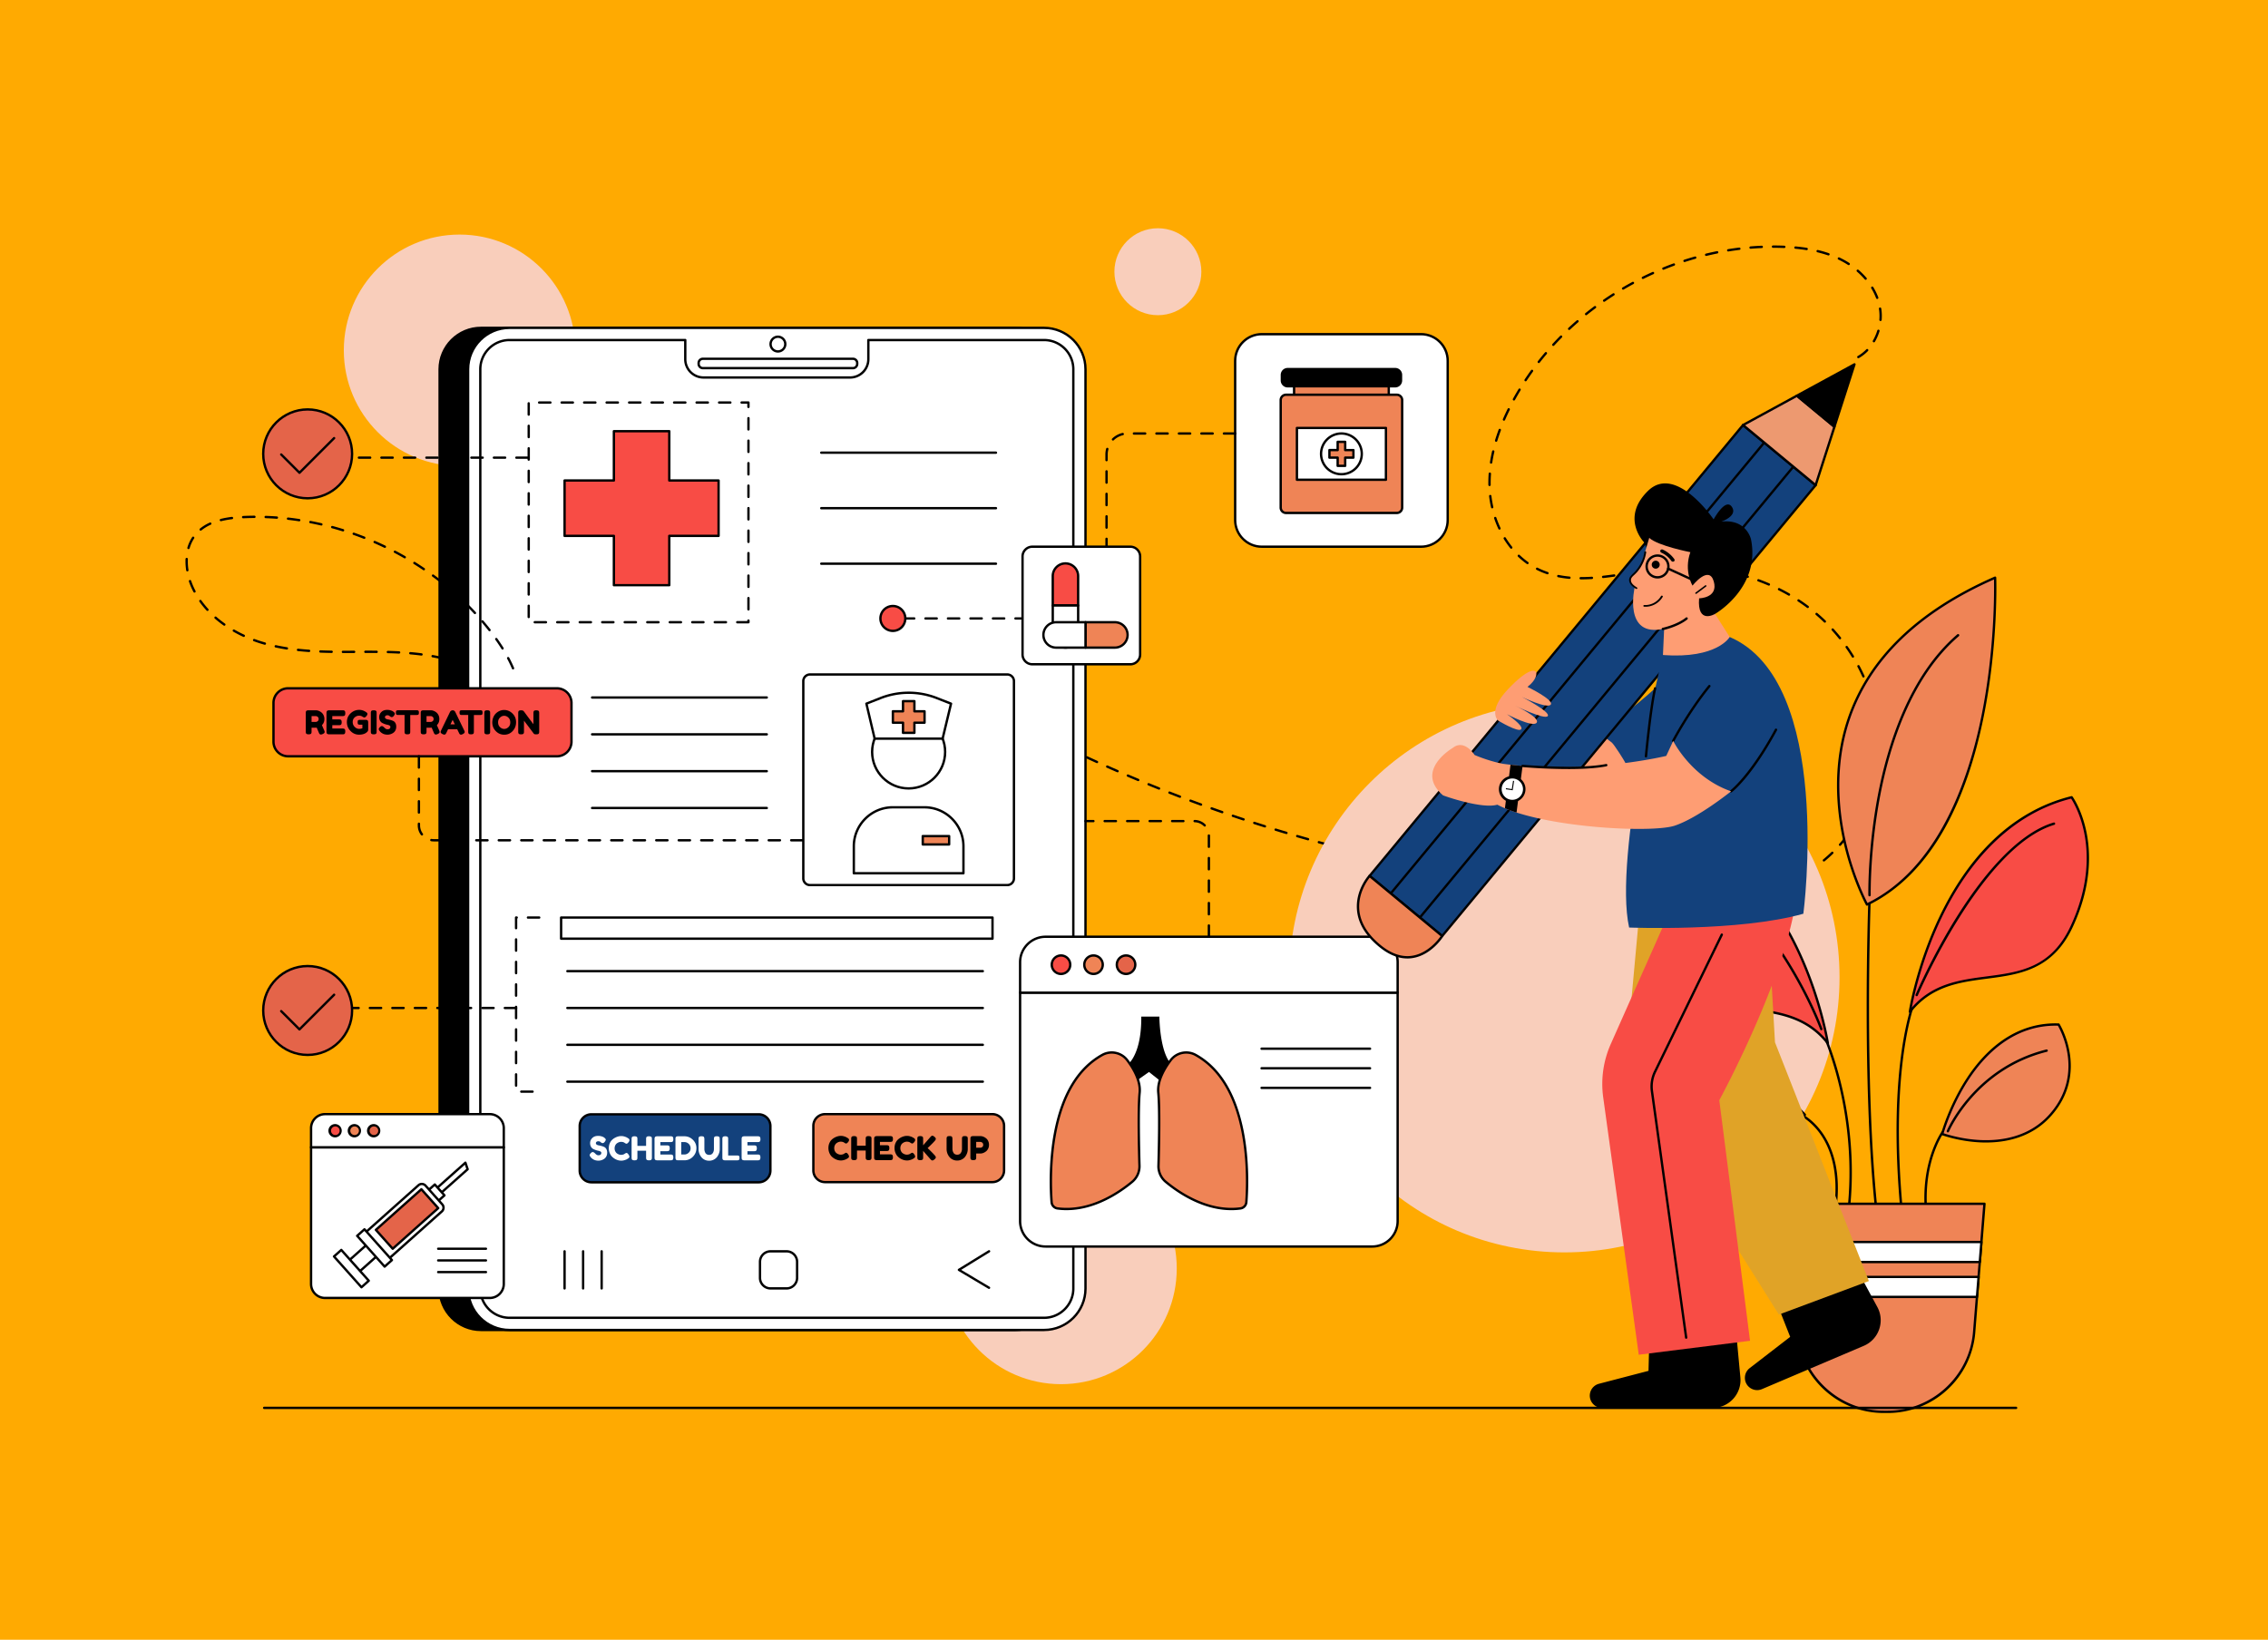 <svg xmlns="http://www.w3.org/2000/svg" width="697" height="504" fill="none"><path fill="#FFAA01" d="M0 0h697v504H0z"/><path fill="#000" d="M521.757 275.521h-.386a.36.36 0 1 1 0-.72h.386c1.08 0 2.082-.008 3.064-.029a.367.367 0 0 1 .366.355.36.36 0 0 1-.354.366 151.2 151.2 0 0 1-3.079.028h.003Zm-3.84-.034h-.006c-.481-.009-.962-.018-1.443-.029-.671-.014-1.345-.032-2.016-.049a.361.361 0 0 1-.352-.369.375.375 0 0 1 .369-.351c.671.017 1.342.034 2.014.049.478.011.959.02 1.44.029a.36.36 0 0 1-.006.72Zm10.367-.104a.36.36 0 0 1-.018-.72c1.184-.055 2.339-.127 3.44-.216a.36.36 0 1 1 .057.72 110.65 110.65 0 0 1-3.462.219h-.017v-.003Zm-17.28-.075h-.012c-1.152-.037-2.304-.08-3.456-.129a.362.362 0 0 1-.346-.375.363.363 0 0 1 .375-.346c1.149.049 2.301.09 3.45.13a.36.36 0 0 1-.011.72Zm-6.904-.285h-.018a773.822 773.822 0 0 1-3.453-.181.361.361 0 0 1 .04-.721c1.149.067 2.299.127 3.448.182a.36.36 0 0 1-.017.72Zm31.071-.205a.36.36 0 0 1-.043-.717 66.354 66.354 0 0 0 3.401-.498.36.36 0 0 1 .121.709c-1.103.19-2.261.357-3.436.501h-.043v.005Zm-37.976-.184h-.023a673.745 673.745 0 0 1-3.451-.233.362.362 0 0 1-.334-.386.365.365 0 0 1 .386-.334c1.149.083 2.296.161 3.445.233a.36.36 0 0 1-.023.72Zm-6.893-.495h-.029a500.27 500.27 0 0 1-3.447-.288.362.362 0 0 1-.329-.389.364.364 0 0 1 .389-.329c1.146.101 2.293.196 3.442.288a.362.362 0 0 1-.029.721l.003-.003Zm51.681-.496a.361.361 0 0 1-.351-.279.359.359 0 0 1 .27-.432 52.763 52.763 0 0 0 3.321-.873.357.357 0 0 1 .447.242.356.356 0 0 1-.242.446 56.53 56.53 0 0 1-3.364.885.371.371 0 0 1-.081.008v.003Zm-58.568-.106h-.034c-1.15-.11-2.296-.222-3.443-.34a.36.36 0 1 1 .072-.717c1.147.118 2.29.23 3.437.339a.36.36 0 0 1-.032.718Zm-6.878-.703h-.041a434.806 434.806 0 0 1-3.436-.392.355.355 0 0 1-.314-.4.356.356 0 0 1 .4-.314c1.144.135 2.287.265 3.431.392a.36.36 0 0 1-.037.717l-.003-.003Zm-6.864-.81h-.046a440.62 440.62 0 0 1-3.431-.443.357.357 0 0 1-.308-.403.36.36 0 0 1 .403-.309c1.141.153 2.284.3 3.425.444a.36.36 0 0 1-.046.717l.003-.006Zm78.926-.36a.36.36 0 0 1-.126-.697 44.555 44.555 0 0 0 3.157-1.328.362.362 0 0 1 .478.173.361.361 0 0 1-.173.478 44.9 44.9 0 0 1-3.209 1.351.362.362 0 0 1-.127.023Zm-85.779-.553c-.017 0-.035 0-.052-.003-1.14-.161-2.284-.325-3.425-.495a.36.36 0 0 1-.302-.409.358.358 0 0 1 .409-.302c1.138.17 2.278.334 3.419.495a.36.36 0 0 1 .305.406.361.361 0 0 1-.357.311l.003-.003Zm-6.838-1.016c-.017 0-.038 0-.058-.003-1.137-.179-2.278-.36-3.416-.548a.36.36 0 1 1 .118-.711c1.135.187 2.273.369 3.411.547a.36.36 0 0 1-.055.717v-.002Zm-6.821-1.118c-.02 0-.04 0-.06-.006a425.334 425.334 0 0 1-3.408-.599.36.36 0 1 1 .127-.708c1.132.204 2.267.403 3.402.596a.359.359 0 0 1 .293.415.358.358 0 0 1-.354.299v.003Zm105.689-.248a.354.354 0 0 1-.311-.181.363.363 0 0 1 .132-.493 39.936 39.936 0 0 0 2.892-1.835.362.362 0 0 1 .501.09.362.362 0 0 1-.089.501 41.037 41.037 0 0 1-2.944 1.866.365.365 0 0 1-.178.049l-.003.003Zm-112.495-.973c-.023 0-.044 0-.067-.006a424.553 424.553 0 0 1-3.399-.651.362.362 0 0 1 .139-.709c1.129.219 2.261.435 3.393.648a.36.36 0 0 1-.066.715v.003Zm-6.784-1.325c-.023 0-.049 0-.072-.006a814.305 814.305 0 0 1-3.387-.7.355.355 0 0 1-.277-.426.359.359 0 0 1 .427-.277c1.126.236 2.255.47 3.381.7a.36.36 0 0 1-.069.712l-.003-.003Zm-6.766-1.423c-.026 0-.052 0-.078-.009a328.262 328.262 0 0 1-3.376-.752.358.358 0 0 1-.27-.432.36.36 0 0 1 .432-.271c1.123.254 2.246.505 3.37.749a.364.364 0 0 1 .276.43.362.362 0 0 1-.351.282l-.003.003Zm131.716-.216a.353.353 0 0 1-.276-.133.36.36 0 0 1 .049-.507 43.241 43.241 0 0 0 2.555-2.284.36.36 0 1 1 .501.519 42.687 42.687 0 0 1-2.598 2.321.357.357 0 0 1-.228.084h-.003Zm-138.456-1.314a.506.506 0 0 1-.084-.008 470.2 470.2 0 0 1-3.364-.801.36.36 0 0 1 .17-.7c1.118.271 2.238.539 3.358.801a.36.36 0 0 1-.083.708h.003Zm-6.72-1.627a.29.29 0 0 1-.087-.012 457.119 457.119 0 0 1-3.352-.852.36.36 0 1 1 .178-.697c1.115.288 2.23.57 3.347.849a.361.361 0 0 1-.086.712Zm-6.694-1.728a.33.33 0 0 1-.093-.012 432.71 432.71 0 0 1-3.338-.902.357.357 0 0 1-.251-.443.358.358 0 0 1 .444-.251c1.109.306 2.221.605 3.333.902a.362.362 0 0 1 .256.441.359.359 0 0 1-.348.267l-.003-.002Zm156.831-.133a.357.357 0 0 1-.271-.596c.752-.85 1.48-1.74 2.172-2.653a.36.36 0 1 1 .573.435 47.673 47.673 0 0 1-2.207 2.693.356.356 0 0 1-.27.121h.003Zm-163.497-1.697a.28.28 0 0 1-.098-.014 467.976 467.976 0 0 1-3.324-.953.361.361 0 0 1-.244-.447.359.359 0 0 1 .446-.245c1.106.323 2.212.64 3.321.951a.36.36 0 0 1-.098.706l-.003.002Zm-6.639-1.929a.415.415 0 0 1-.104-.015 602.622 602.622 0 0 1-3.309-1.002.36.36 0 0 1 .21-.689c1.1.337 2.203.672 3.307 1.003a.359.359 0 0 1-.104.703Zm174.312-1.876a.36.36 0 0 1-.302-.556 47.338 47.338 0 0 0 1.76-2.943.358.358 0 0 1 .489-.141.357.357 0 0 1 .142.489 49.756 49.756 0 0 1-1.786 2.99.359.359 0 0 1-.303.164v-.003Zm-180.92-.152a.36.36 0 0 1-.109-.018 407.279 407.279 0 0 1-3.295-1.051.36.36 0 0 1 .221-.683c1.095.355 2.192.706 3.29 1.052a.36.36 0 0 1-.107.703v-.003Zm-6.576-2.129a.395.395 0 0 1-.112-.017 466.952 466.952 0 0 1-3.278-1.103.363.363 0 0 1-.225-.458.363.363 0 0 1 .458-.225c1.089.372 2.181.737 3.275 1.1a.361.361 0 0 1-.115.703h-.003Zm-6.547-2.226a.316.316 0 0 1-.118-.021c-1.089-.38-2.178-.763-3.264-1.152a.361.361 0 0 1 .242-.68c1.083.386 2.169.769 3.258 1.15a.36.36 0 0 1-.118.7v.003Zm197.37-1.544a.359.359 0 0 1-.325-.51 48.343 48.343 0 0 0 1.316-3.166.36.36 0 1 1 .674.254 48.055 48.055 0 0 1-1.337 3.214.358.358 0 0 1-.328.211v-.003Zm-203.88-.781a.324.324 0 0 1-.124-.023 351.011 351.011 0 0 1-3.243-1.201.36.36 0 1 1 .253-.674c1.078.403 2.158.803 3.238 1.198a.362.362 0 0 1 .216.461.355.355 0 0 1-.337.236l-.003.003Zm-6.472-2.425a.424.424 0 0 1-.13-.023c-1.077-.412-2.151-.83-3.226-1.25a.362.362 0 0 1-.204-.467.362.362 0 0 1 .466-.205c1.072.421 2.146.836 3.221 1.248a.36.36 0 0 1-.13.694l.003.003Zm-6.438-2.521a.334.334 0 0 1-.132-.026 363.595 363.595 0 0 1-3.206-1.299.358.358 0 0 1-.196-.469.358.358 0 0 1 .469-.196c1.066.435 2.132.867 3.2 1.296a.361.361 0 0 1 .202.467.363.363 0 0 1-.334.227h-.003Zm219.21-.743a.362.362 0 0 1-.346-.461c.323-1.097.605-2.215.844-3.324a.357.357 0 0 1 .426-.276.363.363 0 0 1 .277.426 46.497 46.497 0 0 1-.859 3.376.363.363 0 0 1-.345.259h.003Zm-225.607-1.875a.347.347 0 0 1-.139-.029 337.021 337.021 0 0 1-3.185-1.348.362.362 0 0 1-.191-.472.362.362 0 0 1 .473-.19c1.06.452 2.12.901 3.18 1.345a.36.36 0 0 1 .193.472.362.362 0 0 1-.331.222Zm-6.357-2.716a.368.368 0 0 1-.145-.029c-1.057-.461-2.111-.928-3.165-1.394a.36.36 0 1 1 .294-.657c1.051.47 2.105.933 3.16 1.394a.36.36 0 0 1-.144.692v-.006Zm233.415-2.163c-.017 0-.031 0-.049-.003a.362.362 0 0 1-.308-.406c.156-1.132.268-2.282.337-3.411a.353.353 0 0 1 .38-.337.358.358 0 0 1 .337.38 45.592 45.592 0 0 1-.342 3.465.36.36 0 0 1-.357.312h.002Zm-239.729-.651a.404.404 0 0 1-.15-.032 594.662 594.662 0 0 1-3.143-1.443.359.359 0 0 1-.175-.478.358.358 0 0 1 .478-.176c1.045.484 2.091.965 3.139 1.44a.36.36 0 0 1-.149.689Zm-6.274-2.91a.359.359 0 0 1-.153-.034 493.906 493.906 0 0 1-3.122-1.492.36.36 0 1 1 .314-.648c1.037.501 2.077.996 3.117 1.489a.362.362 0 0 1 .172.478.358.358 0 0 1-.325.207h-.003Zm246.418-3.332a.361.361 0 0 1-.36-.355 47.528 47.528 0 0 0-.178-3.424.358.358 0 0 1 .325-.389.359.359 0 0 1 .392.328c.101 1.158.164 2.327.181 3.477a.36.36 0 0 1-.354.366h-.006v-.003Zm-.608-6.882a.36.36 0 0 1-.354-.302 48.553 48.553 0 0 0-.659-3.367.358.358 0 0 1 .27-.432.358.358 0 0 1 .432.27 50.38 50.38 0 0 1 .669 3.417.359.359 0 0 1-.3.411c-.02.003-.037.006-.058.006v-.003Zm-1.558-6.728a.364.364 0 0 1-.346-.257 52.658 52.658 0 0 0-1.106-3.249.36.36 0 1 1 .674-.253 52.153 52.153 0 0 1 1.121 3.295.36.36 0 0 1-.343.464Zm-2.434-6.464a.357.357 0 0 1-.328-.213 55.202 55.202 0 0 0-1.512-3.082.36.36 0 1 1 .636-.337 54.953 54.953 0 0 1 1.533 3.122.358.358 0 0 1-.326.507l-.003.003Zm-3.237-6.101a.36.36 0 0 1-.309-.173 56.218 56.218 0 0 0-1.886-2.869.36.36 0 1 1 .587-.414 54.228 54.228 0 0 1 1.91 2.906.359.359 0 0 1-.305.547l.003.003Zm-3.975-5.651a.36.36 0 0 1-.283-.136 54.832 54.832 0 0 0-2.229-2.612.363.363 0 0 1 .023-.51.363.363 0 0 1 .51.023 57.421 57.421 0 0 1 2.258 2.647.363.363 0 0 1-.055.507.365.365 0 0 1-.224.078v.003Zm-4.647-5.113a.366.366 0 0 1-.25-.101 53.235 53.235 0 0 0-2.541-2.31.36.36 0 0 1 .467-.547 54.132 54.132 0 0 1 2.572 2.342.36.36 0 0 1-.25.619l.002-.003Zm-5.256-4.485a.36.36 0 0 1-.216-.072 57.028 57.028 0 0 0-2.812-1.973.358.358 0 0 1-.103-.498.36.36 0 0 1 .498-.104 57.1 57.1 0 0 1 2.846 1.999.36.36 0 0 1-.216.648h.003Zm-5.773-3.796a.337.337 0 0 1-.178-.049 59.219 59.219 0 0 0-3.025-1.628.36.36 0 1 1 .323-.645 61.894 61.894 0 0 1 3.062 1.645.36.36 0 0 1-.179.674l-.003.003Zm-6.175-3.097a.338.338 0 0 1-.142-.029 63.455 63.455 0 0 0-3.191-1.273.359.359 0 1 1 .248-.674c1.088.401 2.174.833 3.229 1.288a.359.359 0 0 1-.144.688Zm-57.615-1.921h-.227a.36.36 0 0 1-.358-.363.357.357 0 0 1 .363-.357h.222c1.017 0 2.094-.035 3.209-.104a.359.359 0 1 1 .046.717c-1.129.07-2.221.104-3.252.104l-.003.003Zm-3.675-.161h-.035a32.264 32.264 0 0 1-3.456-.504.36.36 0 0 1-.28-.424.361.361 0 0 1 .424-.282c1.077.219 2.212.386 3.378.493a.359.359 0 0 1-.031.717Zm10.349-.245a.36.36 0 0 1-.037-.717c1.054-.116 2.172-.26 3.419-.435a.36.36 0 0 1 .101.711c-1.253.179-2.38.32-3.44.438h-.04l-.003.003Zm44.454-.055a.378.378 0 0 1-.107-.017 65.348 65.348 0 0 0-3.312-.919.361.361 0 0 1 .173-.7c1.12.279 2.249.593 3.347.93.19.058.296.26.239.45a.36.36 0 0 1-.346.253l.006.003Zm-37.604-.896a.362.362 0 0 1-.055-.717l1.947-.311 1.466-.233a.36.36 0 1 1 .113.711l-1.464.234-1.95.311c-.02.002-.037.005-.057.005Zm-23.951-.204a.332.332 0 0 1-.115-.02 25.085 25.085 0 0 1-3.229-1.357.359.359 0 1 1 .325-.642c1.003.507 2.057.947 3.137 1.316a.362.362 0 0 1-.115.703h-.003Zm54.852-.57c-.023 0-.046 0-.069-.006a67.282 67.282 0 0 0-3.39-.565.36.36 0 0 1-.306-.406.358.358 0 0 1 .407-.305c1.143.161 2.295.351 3.427.57a.36.36 0 0 1-.069.712Zm-24.072-.291a.365.365 0 0 1-.357-.309.363.363 0 0 1 .305-.409c1.262-.181 2.388-.331 3.437-.452a.358.358 0 0 1 .4.317.36.36 0 0 1-.317.4c-1.042.121-2.16.268-3.416.45-.017 0-.034.003-.052.003Zm17.228-.669h-.032c-1.134-.1-2.289-.17-3.43-.213a.358.358 0 1 1 .026-.717c1.152.04 2.319.112 3.468.213a.36.36 0 0 1-.029.717h-.003Zm-10.358-.103a.364.364 0 0 1-.36-.337.358.358 0 0 1 .334-.383 66.017 66.017 0 0 1 3.471-.144h.006a.36.36 0 0 1 .006.72 64.488 64.488 0 0 0-3.434.144h-.026.003Zm-43.791-1.487a.368.368 0 0 1-.207-.066 24.82 24.82 0 0 1-2.702-2.232.36.36 0 1 1 .498-.522c.83.79 1.711 1.521 2.621 2.169a.361.361 0 0 1-.21.654v-.003Zm-4.992-4.75a.36.36 0 0 1-.282-.135 29.087 29.087 0 0 1-2.014-2.86.362.362 0 0 1 .118-.496.361.361 0 0 1 .496.119 27.812 27.812 0 0 0 1.962 2.788.365.365 0 0 1-.055.507.365.365 0 0 1-.225.077Zm-3.623-5.867a.361.361 0 0 1-.326-.207 32.965 32.965 0 0 1-1.305-3.241.365.365 0 0 1 .225-.458.363.363 0 0 1 .458.225 31.124 31.124 0 0 0 1.276 3.168.36.36 0 0 1-.326.513h-.002Zm-2.233-6.53a.359.359 0 0 1-.351-.279 33.469 33.469 0 0 1-.596-3.442.36.36 0 1 1 .714-.087c.135 1.124.331 2.258.582 3.367a.364.364 0 0 1-.352.441h.003Zm-.818-6.852a.36.36 0 0 1-.36-.355 40.477 40.477 0 0 1 .095-3.485.36.36 0 1 1 .72.052 38.984 38.984 0 0 0-.095 3.422.36.36 0 0 1-.354.366h-.006Zm.484-6.888c-.017 0-.037 0-.055-.002a.36.36 0 0 1-.299-.412c.173-1.124.397-2.276.662-3.419a.364.364 0 0 1 .432-.271.36.36 0 0 1 .268.432 45.021 45.021 0 0 0-.651 3.367.36.36 0 0 1-.354.305h-.003Zm1.556-6.728a.36.36 0 0 1-.346-.464 57.398 57.398 0 0 1 1.117-3.295.358.358 0 0 1 .464-.21.36.36 0 0 1 .213.463 57.727 57.727 0 0 0-1.103 3.252.36.36 0 0 1-.343.257l-.002-.003Zm2.402-6.478a.36.36 0 0 1-.144-.029.363.363 0 0 1-.187-.475 70.403 70.403 0 0 1 1.466-3.149.36.36 0 0 1 .481-.164c.178.089.25.305.164.481a71.188 71.188 0 0 0-1.452 3.117.36.36 0 0 1-.331.216l.003.003Zm3.062-6.196a.362.362 0 0 1-.314-.536c.103-.19.21-.377.317-.567.458-.816.936-1.636 1.422-2.437a.361.361 0 0 1 .617.374c-.484.798-.959 1.61-1.412 2.417-.103.187-.21.374-.313.562a.368.368 0 0 1-.317.187Zm3.583-5.911a.36.36 0 0 1-.3-.559 89.206 89.206 0 0 1 1.976-2.854.36.36 0 1 1 .585.423 87.66 87.66 0 0 0-1.959 2.829.36.36 0 0 1-.299.161h-.003Zm4.05-5.602a.358.358 0 0 1-.222-.078.358.358 0 0 1-.06-.504 87.477 87.477 0 0 1 2.194-2.688.362.362 0 0 1 .507-.04c.153.13.17.357.041.507a87.358 87.358 0 0 0-2.178 2.667.362.362 0 0 1-.282.139v-.003Zm98.208-1.498a.363.363 0 0 1-.314-.182.363.363 0 0 1 .136-.492 11.94 11.94 0 0 0 2.635-2.057.36.36 0 0 1 .51-.008.36.36 0 0 1 .009.509 12.65 12.65 0 0 1-2.794 2.181.365.365 0 0 1-.179.046l-.003.003Zm-93.735-3.771a.362.362 0 0 1-.268-.604 98.912 98.912 0 0 1 2.394-2.512.36.36 0 1 1 .51.51 91.125 91.125 0 0 0-2.377 2.491.355.355 0 0 1-.265.115h.006Zm98.52-1.106a.36.36 0 0 1-.311-.541 15.309 15.309 0 0 0 1.345-3.091.36.36 0 1 1 .688.21 15.936 15.936 0 0 1-1.408 3.238.363.363 0 0 1-.312.181l-.002.003Zm-93.655-3.802a.36.36 0 0 1-.245-.625 93.062 93.062 0 0 1 2.578-2.322.36.36 0 0 1 .473.542 98.426 98.426 0 0 0-2.558 2.304.351.351 0 0 1-.245.098l-.003.003Zm95.682-2.748h-.028a.364.364 0 0 1-.332-.389 14.477 14.477 0 0 0-.123-3.361.36.36 0 0 1 .299-.412.365.365 0 0 1 .412.3 14.857 14.857 0 0 1 .13 3.531.362.362 0 0 1-.36.331h.002Zm-90.465-1.783a.36.36 0 0 1-.225-.642 96.102 96.102 0 0 1 2.742-2.126.362.362 0 0 1 .504.072.361.361 0 0 1-.072.504 93.146 93.146 0 0 0-2.719 2.109.353.353 0 0 1-.225.08l-.005.003Zm5.539-4.133a.36.36 0 0 1-.205-.657 97.69 97.69 0 0 1 2.889-1.921.363.363 0 0 1 .499.11.363.363 0 0 1-.11.498 93.707 93.707 0 0 0-2.869 1.907.354.354 0 0 1-.204.063Zm83.912-.864a.36.36 0 0 1-.336-.234 18.495 18.495 0 0 0-1.49-3.038.361.361 0 0 1 .617-.375 19.164 19.164 0 0 1 1.547 3.16.36.36 0 0 1-.338.487Zm-78.088-2.858a.36.36 0 0 1-.184-.67 95.481 95.481 0 0 1 3.021-1.706.359.359 0 1 1 .343.63 96.579 96.579 0 0 0-2.999 1.694.35.35 0 0 1-.181.05v.002Zm74.537-3.033a.369.369 0 0 1-.274-.124 23.032 23.032 0 0 0-2.405-2.405.36.36 0 0 1 .47-.544 23.817 23.817 0 0 1 2.48 2.48.36.36 0 0 1-.271.593Zm-68.456-.253a.361.361 0 0 1-.323-.202.358.358 0 0 1 .164-.48 97.639 97.639 0 0 1 3.137-1.484.36.36 0 0 1 .294.656 91.38 91.38 0 0 0-3.114 1.472.356.356 0 0 1-.158.038Zm6.302-2.838a.36.36 0 0 1-.135-.694 95.973 95.973 0 0 1 3.237-1.25.358.358 0 0 1 .461.216.358.358 0 0 1-.216.461c-1.072.392-2.152.81-3.212 1.239a.362.362 0 0 1-.135.026v.002Zm56.946-1.42a.354.354 0 0 1-.196-.057 25.017 25.017 0 0 0-2.978-1.65.36.36 0 1 1 .311-.652 26.677 26.677 0 0 1 3.062 1.697c.167.11.216.331.106.498a.358.358 0 0 1-.302.165h-.003Zm-50.454-.95a.36.36 0 0 1-.112-.703 91.918 91.918 0 0 1 3.321-1.005.36.36 0 0 1 .196.691 90.72 90.72 0 0 0-3.295 1 .378.378 0 0 1-.11.017Zm6.654-1.878a.36.36 0 0 1-.083-.712c1.12-.27 2.261-.524 3.387-.751a.358.358 0 0 1 .424.282.357.357 0 0 1-.283.423 97.742 97.742 0 0 0-3.361.746c-.029.006-.058.012-.084.012Zm37.578-.147a.355.355 0 0 1-.118-.02 35.875 35.875 0 0 0-3.283-.954.36.36 0 1 1 .17-.7 36.16 36.16 0 0 1 3.349.974.359.359 0 0 1-.118.7Zm-30.806-1.221a.359.359 0 0 1-.057-.714 91.774 91.774 0 0 1 3.436-.49.36.36 0 0 1 .4.314.358.358 0 0 1-.314.4 91.396 91.396 0 0 0-3.407.484c-.02.003-.038.006-.058.006Zm24.098-.412c-.017 0-.038 0-.058-.006a53.207 53.207 0 0 0-3.407-.42.36.36 0 1 1 .066-.718c1.192.11 2.353.254 3.454.427a.36.36 0 0 1-.055.717Zm-17.237-.427a.361.361 0 0 1-.031-.72 87.178 87.178 0 0 1 3.462-.216.353.353 0 0 1 .374.346.36.36 0 0 1-.345.374 85.424 85.424 0 0 0-3.434.214h-.029l.003.002Zm10.358-.221h-.014a81.412 81.412 0 0 0-3.341-.07h-.098a.36.36 0 1 1 0-.72h.095a83.325 83.325 0 0 1 3.376.07.36.36 0 0 1-.015.72h-.003Z"/><path fill="#F9CEBB" d="M480.77 384.935c46.698 0 84.555-37.857 84.555-84.556 0-46.698-37.857-84.555-84.555-84.555-46.699 0-84.555 37.857-84.555 84.555 0 46.699 37.856 84.556 84.555 84.556Zm-154.704 40.504c19.646 0 35.573-15.926 35.573-35.573s-15.927-35.573-35.573-35.573c-19.647 0-35.574 15.926-35.574 35.573s15.927 35.573 35.574 35.573ZM141.234 143.243c19.646 0 35.573-15.927 35.573-35.573 0-19.647-15.927-35.573-35.573-35.573-19.647 0-35.574 15.926-35.574 35.573 0 19.646 15.927 35.573 35.574 35.573Zm214.605-46.366c7.38 0 13.362-5.983 13.362-13.362 0-7.38-5.982-13.363-13.362-13.363s-13.362 5.983-13.362 13.362c0 7.38 5.982 13.363 13.362 13.363Z"/><path fill="#000" d="M568.006 373.349h-.043a.369.369 0 0 1-.323-.409c3.607-30.403-7.183-54.114-7.293-54.35a.364.364 0 0 1 .179-.487.365.365 0 0 1 .487.178c.109.237 10.988 24.127 7.356 54.746a.366.366 0 0 1-.363.322Zm-4.053-1.045c-.017 0-.035 0-.052-.003a.365.365 0 0 1-.311-.415c1.668-11.749-1.221-18.985-3.94-22.986-2.941-4.329-6.323-5.913-6.357-5.93a.369.369 0 0 1-.182-.487.369.369 0 0 1 .487-.182c.144.067 3.572 1.665 6.631 6.144 2.805 4.111 5.792 11.533 4.087 23.542a.366.366 0 0 1-.363.314v.003Zm28.038 1.045a.37.37 0 0 1-.366-.331c-1.564-16.001 5.067-25.207 5.133-25.299a.365.365 0 0 1 .513-.077.364.364 0 0 1 .078.512c-.066.09-6.53 9.091-4.995 24.792a.367.367 0 0 1-.328.401h-.038l.003.002Zm-7.502 0a.368.368 0 0 1-.366-.331c-4.404-46.13 3.935-65.714 4.018-65.907a.365.365 0 0 1 .484-.187c.185.08.271.299.187.484-.083.19-8.344 19.636-3.96 65.541.02.202-.13.38-.331.4h-.035.003Zm-7.851-1.045a.367.367 0 0 1-.365-.328c-4.143-38.561-2.123-94.721-2.103-95.282.008-.202.167-.375.38-.355a.37.37 0 0 1 .354.381c-.02.561-2.036 56.669 2.1 95.178a.364.364 0 0 1-.325.403h-.041v.003Z"/><path fill="#EF8456" d="m609.869 369.997-.942 11.752-.495 6.147-.371 4.58-.493 6.146-.87 10.805c-1.112 13.846-12.671 24.515-26.56 24.515h-1.233c-13.887 0-25.449-10.669-26.564-24.515l-.867-10.805-.495-6.146-.366-4.58-.495-6.147-.942-11.752h60.693Z"/><path fill="#000" d="M580.136 434.302h-1.233a26.931 26.931 0 0 1-18.314-7.16 26.957 26.957 0 0 1-8.607-17.686l-3.168-39.431a.355.355 0 0 1 .095-.273.356.356 0 0 1 .265-.115h60.693c.101 0 .196.043.266.115.069.075.1.173.095.273l-3.172 39.431a26.931 26.931 0 0 1-8.604 17.686 26.93 26.93 0 0 1-18.313 7.16h-.003Zm-30.573-63.945 3.137 39.041c1.091 13.561 12.601 24.184 26.203 24.184h1.233c13.601 0 25.111-10.623 26.2-24.184l3.14-39.041h-59.913Z"/><path fill="#fff" d="m608.92 381.749-.495 6.147h-57.816l-.496-6.147h58.807Z"/><path fill="#000" d="M608.431 388.256h-57.816a.362.362 0 0 1-.36-.331l-.496-6.147a.356.356 0 0 1 .095-.274.356.356 0 0 1 .265-.115h58.807c.101 0 .196.043.265.115a.356.356 0 0 1 .095.274l-.495 6.147a.36.36 0 0 1-.36.331Zm-57.485-.72h57.153l.438-5.427h-58.026l.438 5.427h-.003Z"/><path fill="#fff" d="m608.059 392.476-.492 6.146h-56.091l-.496-6.146h57.079Z"/><path fill="#000" d="M607.565 398.982h-56.091a.363.363 0 0 1-.36-.331l-.496-6.147a.356.356 0 0 1 .096-.273.356.356 0 0 1 .265-.115h57.078c.101 0 .196.043.265.115a.367.367 0 0 1 .095.273l-.492 6.147a.36.36 0 0 1-.36.331Zm-55.76-.72h55.428l.435-5.426H551.37l.438 5.426h-.003Z"/><path fill="#EF8456" d="M554.668 342.635s-23.545-26.86-46.917-14.477c0 0-1.745 17.617 14.999 24.069 16.744 6.452 31.918-9.592 31.918-9.592Z"/><path fill="#000" d="M530.928 354.105c-2.667 0-5.461-.443-8.307-1.541-8.783-3.384-12.458-9.851-13.993-14.681-1.659-5.222-1.253-9.578-1.236-9.759a.353.353 0 0 1 .19-.282c9.673-5.125 20.935-4.226 32.575 2.601 8.756 5.135 14.725 11.887 14.782 11.953a.362.362 0 0 1-.008.484c-.038.041-3.9 4.091-9.771 7.285-3.675 2.002-8.67 3.937-14.232 3.937v.003Zm-22.833-25.719c-.058.896-.202 4.822 1.227 9.304 2.169 6.792 6.729 11.57 13.558 14.203 8.523 3.284 16.632.53 21.937-2.356 4.958-2.699 8.449-6.009 9.359-6.91-1.158-1.259-6.683-7.049-14.396-11.571-7.913-4.637-19.818-8.851-31.682-2.67h-.003Z"/><path fill="#EF8456" d="M596.875 348.546s9.33-34.479 35.766-33.64c0 0 9.316 15.053-2.883 28.213-12.199 13.161-32.883 5.427-32.883 5.427Z"/><path fill="#000" d="M610.343 351.164c-.556 0-1.095-.011-1.616-.034-6.677-.288-11.925-2.227-11.977-2.244a.363.363 0 0 1-.222-.432c.023-.087 2.414-8.774 8.016-17.24 7.449-11.25 17.162-17.02 28.108-16.666a.36.36 0 0 1 .294.17c.097.156 2.376 3.889 3.182 9.307.746 5.012.291 12.438-6.106 19.339-5.856 6.317-13.656 7.798-19.679 7.798v.002Zm-13.028-2.845c1.215.411 5.821 1.849 11.464 2.091 6.028.256 14.514-.841 20.716-7.536 6.204-6.694 6.645-13.886 5.922-18.745-.691-4.649-2.541-8.094-2.987-8.869-13.374-.323-22.22 8.696-27.286 16.349-4.935 7.455-7.346 15.071-7.829 16.71Z"/><path fill="#F84C45" d="M561.732 320.658s-8.633-55.725-49.708-65.928c0 0-11.251 15.699 0 39.768 11.251 24.069 35.579 8.111 49.708 26.163v-.003Z"/><path fill="#000" d="M561.731 321.021a.354.354 0 0 1-.283-.139c-6.386-8.16-15.03-9.289-23.389-10.381-9.926-1.296-20.189-2.638-26.362-15.848-5.853-12.521-5.539-22.755-4.245-29.133 1.405-6.927 4.162-10.833 4.28-10.994a.354.354 0 0 1 .38-.138c9.434 2.344 17.934 7.29 25.264 14.701 5.856 5.92 10.981 13.417 15.232 22.283 7.233 15.079 9.46 29.098 9.483 29.24a.363.363 0 0 1-.214.386.359.359 0 0 1-.144.028l-.002-.005Zm-49.55-65.879c-.573.882-2.834 4.629-4.032 10.557-1.265 6.265-1.561 16.321 4.199 28.646 6.009 12.852 15.624 14.111 25.803 15.439 8.126 1.063 16.52 2.158 22.98 9.583-.74-3.851-3.292-15.424-9.185-27.709-6.594-13.746-18.838-31.21-39.768-36.519l.003.003Z"/><path fill="#F84C45" d="M586.941 310.979s8.633-55.724 49.708-65.927c0 0 11.251 15.698 0 39.767-11.251 24.069-35.579 8.112-49.708 26.163v-.003Z"/><path fill="#000" d="M586.944 311.339a.359.359 0 0 1-.144-.028.364.364 0 0 1-.214-.386c.024-.141 2.25-14.158 9.483-29.24 4.251-8.866 9.376-16.36 15.232-22.283 7.33-7.411 15.831-12.36 25.264-14.701a.364.364 0 0 1 .38.138c.118.161 2.875 4.067 4.28 10.995 1.294 6.38 1.608 16.611-4.245 29.132-6.176 13.213-16.439 14.552-26.362 15.848-8.359 1.092-17 2.221-23.386 10.381a.358.358 0 0 1-.283.139l-.005.005Zm49.552-65.878c-20.927 5.309-33.171 22.773-39.767 36.518-5.894 12.285-8.446 23.859-9.186 27.71 6.461-7.426 14.854-8.523 22.98-9.583 10.179-1.331 19.797-2.587 25.803-15.439 5.769-12.346 5.464-22.413 4.191-28.687-1.201-5.913-3.451-9.637-4.024-10.519h.003Z"/><path fill="#EF8456" d="M573.762 278.016s-36.758-67.106 39.372-100.464c0 0 2.878 80.056-39.372 100.464Z"/><path fill="#000" d="M573.761 278.376a.365.365 0 0 1-.317-.187c-.037-.072-3.912-7.21-6.521-17.79-2.408-9.773-4.206-24.573.91-39.591 6.325-18.562 21.517-33.226 45.154-43.581a.36.36 0 0 1 .504.316c.008.202.668 20.316-3.849 42.663-2.655 13.137-6.555 24.469-11.59 33.678-6.308 11.541-14.431 19.768-24.136 24.457a.365.365 0 0 1-.155.035Zm39.027-100.277c-23.164 10.26-38.059 24.706-44.272 42.939-5.061 14.854-3.278 29.51-.893 39.188 2.284 9.269 5.539 15.857 6.293 17.315 21.471-10.583 30.896-37.069 35.024-57.48 4.093-20.24 3.92-38.632 3.848-41.962Zm-53.062 138.566a.368.368 0 0 1-.346-.242c-.121-.334-12.305-33.58-38.75-51.095a.368.368 0 1 1 .406-.614c26.653 17.654 38.918 51.125 39.036 51.459a.368.368 0 0 1-.346.49v.002Zm-7.678 26.336a.368.368 0 0 1-.213-.069c-.15-.106-15.151-10.588-34.865-11.62a.371.371 0 0 1-.349-.386.368.368 0 0 1 .386-.348c19.933 1.04 35.098 11.646 35.251 11.752a.369.369 0 0 1-.213.668l.003.003Zm36.987-36.8a.365.365 0 0 1-.337-.51c.049-.115 4.98-11.637 12.622-23.836 7.072-11.291 17.986-25.497 29.807-29.043a.37.37 0 0 1 .458.245.37.37 0 0 1-.245.458c-22.248 6.674-41.769 52.009-41.965 52.464a.368.368 0 0 1-.337.225l-.003-.003Z"/><path fill="#000" d="M574.544 275.504a.365.365 0 0 1-.366-.36c-.003-.138-.268-14.1 2.95-30.861 2.975-15.494 9.62-36.625 24.386-49.307a.366.366 0 0 1 .518.04.367.367 0 0 1-.04.519c-14.607 12.544-21.192 33.511-24.144 48.889-3.203 16.687-2.941 30.567-2.938 30.706a.367.367 0 0 1-.36.374h-.009.003Zm24.072 72.555a.366.366 0 0 1-.337-.51c.08-.193 8.35-19.419 30.598-24.982a.37.37 0 0 1 .447.268.365.365 0 0 1-.268.444c-21.88 5.47-30.02 24.363-30.098 24.553a.365.365 0 0 1-.34.224l-.002.003Zm20.968 85.028H81.188a.36.36 0 0 1 0-.72h538.396a.36.36 0 1 1 0 .72ZM312.101 100.774H147.833c-7.031 0-12.731 5.7-12.731 12.732V396.05c0 7.032 5.7 12.732 12.731 12.732h164.268c7.032 0 12.732-5.7 12.732-12.732V113.506c0-7.032-5.7-12.732-12.732-12.732Z"/><path fill="#000" d="M312.101 409.139H147.83c-7.219 0-13.092-5.873-13.092-13.092V113.503c0-7.219 5.873-13.092 13.092-13.092h164.271c7.218 0 13.092 5.873 13.092 13.092v282.544c0 7.219-5.874 13.092-13.092 13.092ZM147.83 101.134c-6.821 0-12.372 5.551-12.372 12.372V396.05c0 6.821 5.551 12.372 12.372 12.372h164.271c6.821 0 12.371-5.551 12.371-12.372V113.503c0-6.821-5.55-12.372-12.371-12.372H147.83v.003Z"/><path fill="#fff" d="M320.859 100.774H156.591c-7.032 0-12.732 5.7-12.732 12.732V396.05c0 7.032 5.7 12.732 12.732 12.732h164.268c7.032 0 12.732-5.7 12.732-12.732V113.506c0-7.032-5.7-12.732-12.732-12.732Z"/><path fill="#000" d="M320.863 409.139H156.592c-7.219 0-13.092-5.873-13.092-13.092V113.503c0-7.219 5.873-13.092 13.092-13.092h164.271c7.218 0 13.091 5.873 13.091 13.092v282.544c0 7.219-5.873 13.092-13.091 13.092ZM156.592 101.134c-6.821 0-12.372 5.551-12.372 12.372V396.05c0 6.821 5.551 12.372 12.372 12.372h164.271c6.821 0 12.371-5.551 12.371-12.372V113.503c0-6.821-5.55-12.372-12.371-12.372H156.592v.003Z"/><path fill="#fff" d="M329.854 113.503v282.544a8.987 8.987 0 0 1-8.987 8.987H156.596a8.987 8.987 0 0 1-8.987-8.987V113.503a8.987 8.987 0 0 1 8.987-8.987h54.006v5.896a5.613 5.613 0 0 0 5.611 5.614h45.038a5.613 5.613 0 0 0 5.611-5.614v-5.896h54.005a8.987 8.987 0 0 1 8.987 8.987Z"/><path fill="#000" d="M320.864 405.394H156.593c-5.153 0-9.347-4.194-9.347-9.347V113.503c0-5.153 4.194-9.347 9.347-9.347h54.005a.36.36 0 0 1 .36.36v5.896a5.259 5.259 0 0 0 5.251 5.254h45.039a5.258 5.258 0 0 0 5.251-5.254v-5.896a.36.36 0 0 1 .36-.36h54.005c5.153 0 9.347 4.194 9.347 9.347v282.544c0 5.153-4.194 9.347-9.347 9.347ZM156.593 104.876c-4.756 0-8.627 3.871-8.627 8.627v282.544c0 4.756 3.871 8.627 8.627 8.627h164.271c4.756 0 8.627-3.871 8.627-8.627V113.503c0-4.756-3.871-8.627-8.627-8.627h-53.645v5.536a5.979 5.979 0 0 1-5.971 5.974h-45.039a5.979 5.979 0 0 1-5.971-5.974v-5.536h-53.645Z"/><path fill="#000" d="M306.078 139.496h-53.683a.36.36 0 0 1 0-.72h53.683a.36.36 0 1 1 0 .72Zm0 17.061h-53.683a.36.36 0 0 1 0-.721h53.683a.36.36 0 0 1 0 .721Zm0 17.063h-53.683a.36.36 0 1 1 0-.72h53.683a.36.36 0 1 1 0 .72Zm-70.43 41.121h-53.682a.36.36 0 1 1 0-.72h53.682a.36.36 0 0 1 0 .72Zm0 11.323h-53.682a.36.36 0 1 1 0-.72h53.682a.36.36 0 0 1 0 .72Zm0 11.323h-53.682a.36.36 0 1 1 0-.72h53.682a.36.36 0 1 1 0 .72Zm0 11.323h-53.682a.36.36 0 1 1 0-.72h53.682a.36.36 0 1 1 0 .72Zm66.392 50.143H174.368a.36.36 0 1 1 0-.72H302.04a.36.36 0 1 1 0 .72Zm0 11.32H174.368a.36.36 0 1 1 0-.72H302.04a.36.36 0 1 1 0 .72Zm0 11.323H174.368a.36.36 0 1 1 0-.72H302.04a.36.36 0 1 1 0 .72Zm0 11.323H174.368a.36.36 0 1 1 0-.72H302.04a.36.36 0 1 1 0 .72Z"/><path fill="#fff" d="M262.138 110.277h-46.136c-.717 0-1.299.581-1.299 1.299v.276c0 .718.582 1.299 1.299 1.299h46.136c.718 0 1.299-.581 1.299-1.299v-.276c0-.718-.581-1.299-1.299-1.299Z"/><path fill="#000" d="M262.139 113.511h-46.133a1.664 1.664 0 0 1-1.662-1.659v-.273c0-.916.746-1.66 1.662-1.66h46.133c.916 0 1.659.746 1.659 1.66v.273c0 .916-.746 1.659-1.659 1.659Zm-46.133-2.874a.941.941 0 0 0-.942.939v.273c0 .519.42.939.942.939h46.133a.94.94 0 0 0 .939-.939v-.273a.94.94 0 0 0-.939-.939h-46.133Z"/><path fill="#fff" d="M239.075 108.018a2.258 2.258 0 1 0 0-4.516 2.258 2.258 0 0 0 0 4.516Z"/><path fill="#000" d="M239.075 108.378a2.622 2.622 0 0 1-2.618-2.618 2.622 2.622 0 0 1 2.618-2.618 2.623 2.623 0 0 1 2.619 2.618 2.623 2.623 0 0 1-2.619 2.618Zm0-4.519a1.902 1.902 0 0 0-1.898 1.898c0 1.046.853 1.898 1.898 1.898a1.902 1.902 0 0 0 1.899-1.898 1.902 1.902 0 0 0-1.899-1.898Z"/><path fill="#fff" d="M241.723 384.606h-4.926a3.235 3.235 0 0 0-3.235 3.235v4.925a3.235 3.235 0 0 0 3.235 3.235h4.926a3.234 3.234 0 0 0 3.234-3.235v-4.925a3.234 3.234 0 0 0-3.234-3.235Z"/><path fill="#000" d="M241.726 396.364h-4.928a3.6 3.6 0 0 1-3.595-3.595v-4.928a3.6 3.6 0 0 1 3.595-3.595h4.928a3.6 3.6 0 0 1 3.595 3.595v4.928a3.6 3.6 0 0 1-3.595 3.595Zm-4.928-11.398a2.88 2.88 0 0 0-2.875 2.875v4.928a2.88 2.88 0 0 0 2.875 2.875h4.928a2.879 2.879 0 0 0 2.875-2.875v-4.928a2.88 2.88 0 0 0-2.875-2.875h-4.928Zm-51.899 11.398a.36.36 0 0 1-.36-.36v-11.395a.36.36 0 1 1 .72 0v11.395a.36.36 0 0 1-.36.36Zm-5.695 0a.36.36 0 0 1-.36-.36v-11.395a.36.36 0 1 1 .72 0v11.395a.36.36 0 0 1-.36.36Zm-5.699 0a.36.36 0 0 1-.36-.36v-11.395a.36.36 0 1 1 .72 0v11.395a.36.36 0 0 1-.36.36Zm130.445-.196a.355.355 0 0 1-.185-.052l-9.257-5.504a.353.353 0 0 1-.176-.305c0-.124.063-.242.17-.309l9.258-5.697a.36.36 0 1 1 .377.613l-8.751 5.387 8.745 5.199c.17.101.228.323.127.493a.36.36 0 0 1-.311.175h.003Z"/><path fill="#F84C45" d="M220.835 147.685h-15.154v-15.154h-17.023v15.154h-15.154v17.023h15.154v15.154h17.023v-15.154h15.154v-17.023Z"/><path fill="#000" d="M205.682 180.222h-17.023a.36.36 0 0 1-.36-.36v-14.794h-14.794a.36.36 0 0 1-.36-.36v-17.023a.36.36 0 0 1 .36-.36h14.794v-14.794a.36.36 0 0 1 .36-.36h17.023a.36.36 0 0 1 .36.36v14.794h14.794a.36.36 0 0 1 .36.36v17.023a.36.36 0 0 1-.36.36h-14.794v14.794a.36.36 0 0 1-.36.36Zm-16.663-.72h16.303v-14.794a.36.36 0 0 1 .36-.36h14.794v-16.303h-14.794a.36.36 0 0 1-.36-.36v-14.794h-16.303v14.794a.36.36 0 0 1-.36.36h-14.794v16.303h14.794a.36.36 0 0 1 .36.36v14.794Z"/><path fill="#fff" d="M313.495 305.098h116.027v70.204c0 4.318-3.506 7.827-7.826 7.827H321.318a7.83 7.83 0 0 1-7.826-7.827v-70.204h.003Z"/><path fill="#000" d="M421.696 383.489H321.319c-4.514 0-8.186-3.673-8.186-8.187v-70.204a.36.36 0 0 1 .36-.36H429.52a.36.36 0 0 1 .36.36v70.204c0 4.514-3.673 8.187-8.187 8.187h.003Zm-107.84-78.031v69.844c0 4.117 3.35 7.467 7.466 7.467h100.377c4.116 0 7.466-3.348 7.466-7.467v-69.844H313.856Z"/><path fill="#fff" d="M321.323 287.925h100.378a7.83 7.83 0 0 1 7.826 7.826v9.35H313.5v-9.35a7.83 7.83 0 0 1 7.826-7.826h-.003Z"/><path fill="#000" d="M429.524 305.458H313.497a.36.36 0 0 1-.36-.36v-9.35c0-4.514 3.672-8.186 8.186-8.186H421.7c4.514 0 8.186 3.672 8.186 8.186v9.35a.36.36 0 0 1-.36.36h-.002Zm-115.667-.72h115.306v-8.99c0-4.116-3.347-7.466-7.466-7.466H321.32c-4.116 0-7.466 3.347-7.466 7.466v8.99h.003Z"/><path fill="#F84C45" d="M326.068 299.348a2.837 2.837 0 1 0 0-5.674 2.837 2.837 0 0 0 0 5.674Z"/><path fill="#000" d="M326.068 299.708a3.201 3.201 0 0 1-3.197-3.197 3.201 3.201 0 0 1 3.197-3.197 3.201 3.201 0 0 1 3.198 3.197 3.201 3.201 0 0 1-3.198 3.197Zm0-5.674a2.48 2.48 0 0 0-2.477 2.477 2.48 2.48 0 0 0 2.477 2.477 2.481 2.481 0 0 0 2.478-2.477 2.481 2.481 0 0 0-2.478-2.477Z"/><path fill="#EF8456" d="M336.06 299.348a2.837 2.837 0 1 0 0-5.674 2.837 2.837 0 0 0 0 5.674Z"/><path fill="#000" d="M336.061 299.708a3.201 3.201 0 0 1-3.198-3.197 3.201 3.201 0 0 1 3.198-3.197 3.201 3.201 0 0 1 3.197 3.197 3.201 3.201 0 0 1-3.197 3.197Zm0-5.674a2.481 2.481 0 0 0-2.478 2.477 2.481 2.481 0 0 0 2.478 2.477 2.48 2.48 0 0 0 2.477-2.477 2.48 2.48 0 0 0-2.477-2.477Z"/><path fill="#E46449" d="M346.056 299.348a2.837 2.837 0 1 0 0-5.674 2.837 2.837 0 0 0 0 5.674Z"/><path fill="#000" d="M346.057 299.708a3.201 3.201 0 0 1-3.198-3.197 3.201 3.201 0 0 1 3.198-3.197 3.201 3.201 0 0 1 3.197 3.197 3.201 3.201 0 0 1-3.197 3.197Zm0-5.674a2.481 2.481 0 0 0-2.478 2.477 2.481 2.481 0 0 0 2.478 2.477 2.48 2.48 0 0 0 2.477-2.477 2.48 2.48 0 0 0-2.477-2.477Zm74.98 28.652h-33.329a.36.36 0 0 1 0-.721h33.329a.36.36 0 0 1 0 .721Zm0 6.022h-33.329a.36.36 0 1 1 0-.72h33.329a.36.36 0 0 1 0 .72Zm0 6.023h-33.329a.36.36 0 1 1 0-.72h33.329a.36.36 0 0 1 0 .72Zm-75.643-6.627s5.441-2.155 5.346-15.65h5.556s.063 14.088 5.404 15.745l-2.907 5.809-5.686-4.528-5.092 3.592-2.624-4.966.003-.002Z"/><path fill="#EF8456" d="M338.744 324.25c2.596-1.446 5.865-.781 7.659 1.587 2.008 2.653 4.186 6.432 3.829 10.012-.49 4.885-.214 16.9-.052 22.427a6.238 6.238 0 0 1-2.253 4.983c-4.073 3.373-12.982 9.465-22.951 8.155a2.078 2.078 0 0 1-1.795-1.913c-.538-7.138-1.561-35.714 15.566-45.254l-.003.003Z"/><path fill="#000" d="M327.795 371.961c-.944 0-1.901-.06-2.869-.187a2.451 2.451 0 0 1-2.108-2.244c-.262-3.459-.671-12.507 1.164-21.825 2.298-11.663 7.207-19.662 14.586-23.772 2.745-1.53 6.236-.804 8.12 1.685 1.985 2.624 4.272 6.533 3.9 10.266-.492 4.922-.199 17.291-.052 22.381a6.554 6.554 0 0 1-2.382 5.271c-3.966 3.286-11.573 8.422-20.359 8.422v.003Zm13.858-48.106c-.93 0-1.872.23-2.73.709-7.187 4.003-11.974 11.835-14.23 23.282-1.817 9.229-1.411 18.202-1.152 21.629a1.73 1.73 0 0 0 1.483 1.585c9.707 1.276 18.375-4.514 22.675-8.077a5.831 5.831 0 0 0 2.123-4.695c-.15-5.104-.444-17.51.055-22.473.351-3.503-1.849-7.242-3.756-9.762-1.08-1.426-2.757-2.198-4.465-2.198h-.003Z"/><path fill="#EF8456" d="M367.456 324.25c-2.596-1.446-5.865-.781-7.659 1.587-2.008 2.653-4.186 6.432-3.829 10.012.49 4.885.214 16.9.052 22.427a6.238 6.238 0 0 0 2.253 4.983c4.073 3.373 12.982 9.465 22.951 8.155a2.078 2.078 0 0 0 1.795-1.913c.538-7.138 1.561-35.714-15.566-45.254l.003.003Z"/><path fill="#000" d="M378.404 371.961c-8.786 0-16.393-5.136-20.359-8.422a6.554 6.554 0 0 1-2.382-5.271c.15-5.09.44-17.459-.052-22.381-.375-3.733 1.915-7.645 3.9-10.266 1.884-2.489 5.375-3.215 8.12-1.685 7.38 4.11 12.288 12.109 14.586 23.772 1.835 9.315 1.426 18.366 1.164 21.825a2.45 2.45 0 0 1-2.108 2.244c-.968.127-1.924.187-2.869.187v-.003Zm-13.855-48.106c-1.708 0-3.385.772-4.465 2.198-1.907 2.52-4.107 6.259-3.756 9.762.496 4.963.205 17.369.055 22.473a5.836 5.836 0 0 0 2.123 4.695c3.885 3.22 11.337 8.255 19.901 8.255.913 0 1.837-.057 2.773-.178a1.727 1.727 0 0 0 1.484-1.585c.259-3.427.665-12.4-1.152-21.629-2.256-11.447-7.043-19.279-14.23-23.282a5.594 5.594 0 0 0-2.73-.709h-.003Z"/><path fill="#fff" d="M436.717 102.713h-48.935a8.192 8.192 0 0 0-8.192 8.192v48.935a8.192 8.192 0 0 0 8.192 8.192h48.935a8.191 8.191 0 0 0 8.192-8.192v-48.935a8.191 8.191 0 0 0-8.192-8.192Z"/><path fill="#000" d="M436.714 168.392h-48.935c-4.716 0-8.552-3.836-8.552-8.552v-48.938c0-4.716 3.836-8.552 8.552-8.552h48.935c4.716 0 8.552 3.836 8.552 8.552v48.938c0 4.716-3.836 8.552-8.552 8.552Zm-48.935-65.319c-4.318 0-7.832 3.514-7.832 7.832v48.938c0 4.318 3.514 7.832 7.832 7.832h48.935c4.318 0 7.832-3.514 7.832-7.832v-48.938c0-4.318-3.514-7.832-7.832-7.832h-48.935Z"/><path fill="#EF8456" d="M426.797 117.066h-29.098v6.654h29.098v-6.654Z"/><path fill="#000" d="M426.794 124.08h-29.098a.36.36 0 0 1-.36-.36v-6.654a.36.36 0 0 1 .36-.36h29.098a.36.36 0 0 1 .36.36v6.654a.36.36 0 0 1-.36.36Zm-28.735-.72h28.378v-5.934h-28.378v5.934Z"/><path fill="#EF8456" d="M429.272 121.329h-34.044c-.907 0-1.642.735-1.642 1.642v33.05c0 .907.735 1.642 1.642 1.642h34.044c.906 0 1.641-.735 1.641-1.642v-33.05c0-.907-.735-1.642-1.641-1.642Z"/><path fill="#000" d="M429.268 158.023h-34.043a2.005 2.005 0 0 1-2.002-2.002v-33.05c0-1.104.898-2.002 2.002-2.002h34.043c1.104 0 2.002.898 2.002 2.002v33.05a2.005 2.005 0 0 1-2.002 2.002Zm-34.043-36.334c-.706 0-1.282.576-1.282 1.282v33.05c0 .705.576 1.282 1.282 1.282h34.043c.706 0 1.282-.577 1.282-1.282v-33.05c0-.706-.576-1.282-1.282-1.282h-34.043Zm33.543-8.604h-33.036a2.146 2.146 0 0 0-2.146 2.146v1.705c0 1.185.961 2.146 2.146 2.146h33.036a2.145 2.145 0 0 0 2.145-2.146v-1.705c0-1.185-.96-2.146-2.145-2.146Z"/><path fill="#fff" d="M425.923 131.537H398.57v15.917h27.353v-15.917Z"/><path fill="#000" d="M425.924 147.814h-27.353a.36.36 0 0 1-.36-.36v-15.917a.36.36 0 0 1 .36-.36h27.353a.36.36 0 0 1 .36.36v15.917a.36.36 0 0 1-.36.36Zm-26.993-.72h26.633v-15.197h-26.633v15.197Z"/><path fill="#fff" d="M412.245 145.752a6.256 6.256 0 1 0 0-12.512 6.256 6.256 0 0 0 0 12.512Z"/><path fill="#000" d="M412.245 146.112a6.624 6.624 0 0 1-6.616-6.616 6.623 6.623 0 0 1 6.616-6.617 6.623 6.623 0 0 1 6.617 6.617 6.623 6.623 0 0 1-6.617 6.616Zm0-12.51a5.902 5.902 0 0 0-5.896 5.897 5.901 5.901 0 0 0 5.896 5.896 5.902 5.902 0 0 0 5.897-5.896 5.903 5.903 0 0 0-5.897-5.897Z"/><path fill="#EF8456" d="M415.936 138.338h-2.529v-2.529h-2.315v2.529h-2.53v2.316h2.53v2.529h2.315v-2.529h2.529v-2.316Z"/><path fill="#000" d="M413.404 143.543h-2.316a.361.361 0 0 1-.36-.36v-2.169h-2.169a.361.361 0 0 1-.36-.36v-2.316a.36.36 0 0 1 .36-.36h2.169v-2.169a.36.36 0 0 1 .36-.36h2.316a.36.36 0 0 1 .36.36v2.169h2.169a.36.36 0 0 1 .36.36v2.316a.36.36 0 0 1-.36.36h-2.169v2.169a.36.36 0 0 1-.36.36Zm-1.956-.72h1.596v-2.169a.36.36 0 0 1 .36-.36h2.169v-1.596h-2.169a.36.36 0 0 1-.36-.36v-2.169h-1.596v2.169a.36.36 0 0 1-.36.36h-2.169v1.596h2.169a.36.36 0 0 1 .36.36v2.169Z"/><path fill="#F84C45" d="M171.134 211.558H88.54a4.494 4.494 0 0 0-4.493 4.494v11.908a4.494 4.494 0 0 0 4.493 4.493h82.594a4.493 4.493 0 0 0 4.493-4.493v-11.908a4.493 4.493 0 0 0-4.493-4.494Z"/><path fill="#000" d="M171.137 232.813H88.541a4.859 4.859 0 0 1-4.853-4.853v-11.911a4.86 4.86 0 0 1 4.853-4.854h82.596a4.86 4.86 0 0 1 4.854 4.854v11.911a4.86 4.86 0 0 1-4.854 4.853Zm-82.596-20.895a4.14 4.14 0 0 0-4.133 4.134v11.911a4.139 4.139 0 0 0 4.133 4.133h82.596a4.14 4.14 0 0 0 4.134-4.133v-11.911a4.14 4.14 0 0 0-4.134-4.134H88.541Z"/><path fill="#000" d="M99.623 224.454c.1.242.15.418.15.524 0 .257-.208.47-.625.646-.216.095-.39.141-.519.141a.525.525 0 0 1-.322-.095.752.752 0 0 1-.188-.196c-.066-.127-.328-.738-.786-1.823l-.311.02h-1.27v1.14c0 .156-.006.271-.015.349a.888.888 0 0 1-.095.268c-.095.181-.357.273-.786.273-.47 0-.746-.123-.827-.374-.04-.115-.06-.288-.06-.524v-5.597c0-.156.006-.271.014-.349a.883.883 0 0 1 .095-.267c.095-.182.357-.274.787-.274h2.177c.59 0 1.167.216 1.723.645.268.208.49.49.665.847.176.357.262.752.262 1.19 0 .76-.253 1.385-.754 1.875.146.357.377.884.685 1.581Zm-3.871-2.569h1.29c.196 0 .389-.075.585-.222.196-.147.29-.369.29-.665 0-.297-.097-.519-.29-.672a.994.994 0 0 0-.605-.227h-1.27v1.786Zm6.36 2.036h3.105c.156 0 .271.006.349.015a.869.869 0 0 1 .268.095c.181.095.273.357.273.786 0 .47-.124.746-.371.827-.115.04-.288.06-.525.06h-3.992c-.469 0-.746-.126-.826-.383-.041-.106-.061-.279-.061-.513v-5.605c0-.343.063-.576.193-.7.127-.124.369-.187.726-.187h3.972c.156 0 .271.006.349.014a.92.92 0 0 1 .267.095c.182.095.274.358.274.787 0 .469-.124.746-.372.826-.115.041-.288.061-.524.061h-3.096v1.017h1.996c.155 0 .271.005.348.014a.887.887 0 0 1 .268.095c.182.095.274.357.274.787 0 .469-.127.746-.383.826-.115.041-.288.061-.524.061h-1.976v1.017l-.012.005Zm8.497-2.673h1.775c.363.015.584.107.665.283.066.126.101.316.101.564v2.218c0 .216-.095.421-.282.616-.565.585-1.412.879-2.541.879-1.002 0-1.872-.377-2.613-1.135-.74-.757-1.109-1.668-1.109-2.736 0-1.069.378-1.962 1.13-2.676.751-.715 1.639-1.075 2.661-1.075.792 0 1.541.262 2.247.787.181.135.273.285.273.449 0 .164-.077.354-.23.57-.262.358-.501.533-.717.533-.127 0-.334-.092-.614-.276-.282-.185-.619-.277-1.008-.277-.51 0-.965.179-1.362.539-.398.36-.594.829-.594 1.411 0 .582.202 1.075.605 1.484.403.406.861.61 1.371.61.369 0 .703-.06.997-.181v-1.098h-.795c-.207 0-.357-.026-.444-.08a.382.382 0 0 1-.17-.236 1.813 1.813 0 0 1-.04-.424c0-.178.014-.32.046-.429a.332.332 0 0 1 .167-.222c.121-.06.283-.089.484-.089l-.003-.009Zm3.352-2.045c0-.155.006-.271.014-.348a.925.925 0 0 1 .095-.268c.095-.182.358-.274.787-.274.469 0 .749.124.838.372.035.115.049.288.049.524v5.605c0 .162-.006.28-.014.354a.908.908 0 0 1-.096.263c-.095.181-.357.273-.786.273-.469 0-.746-.126-.827-.383-.04-.106-.06-.279-.06-.513v-5.605Zm2.7 5.464c-.176-.216-.263-.409-.263-.579 0-.17.144-.397.433-.679.167-.162.345-.242.535-.242.19 0 .45.167.787.504.095.115.227.224.403.328a.967.967 0 0 0 .484.156c.625 0 .936-.257.936-.767 0-.155-.086-.285-.256-.388a1.93 1.93 0 0 0-.64-.228 5.445 5.445 0 0 1-.827-.228 5.353 5.353 0 0 1-.826-.368c-.257-.141-.47-.366-.64-.671-.17-.306-.256-.674-.256-1.104 0-.59.219-1.106.66-1.546.44-.441 1.039-.66 1.8-.66.403 0 .772.052 1.103.155.334.104.562.211.691.317l.254.193c.207.196.311.36.311.493 0 .132-.081.32-.242.556-.228.337-.464.504-.706.504-.141 0-.317-.066-.524-.202a.945.945 0 0 1-.115-.101 1.458 1.458 0 0 0-.156-.129 1.006 1.006 0 0 0-.538-.133.908.908 0 0 0-.545.156.503.503 0 0 0-.216.432c0 .184.087.334.257.449.169.115.383.193.639.231.256.04.533.103.835.187.303.083.582.187.839.308.256.121.469.331.639.631.17.3.256.668.256 1.103 0 .435-.086.821-.262 1.155a1.988 1.988 0 0 1-.685.772 3.127 3.127 0 0 1-1.746.533c-.317 0-.613-.037-.896-.115a2.432 2.432 0 0 1-.685-.288c-.357-.216-.605-.424-.746-.625l-.09-.113-.002.003Zm5.745-6.363h5.606c.216 0 .371.026.472.075.101.052.167.13.202.237.034.106.049.247.049.423s-.018.314-.049.418a.354.354 0 0 1-.17.216c-.121.06-.291.089-.516.089h-1.924v5.069c0 .156-.006.268-.014.343a.834.834 0 0 1-.093.257.415.415 0 0 1-.267.207c-.127.04-.297.06-.504.06-.208 0-.375-.02-.499-.06a.42.42 0 0 1-.262-.207.806.806 0 0 1-.092-.263 2.593 2.593 0 0 1-.014-.348v-5.061h-1.936c-.216 0-.372-.026-.473-.075a.389.389 0 0 1-.201-.236 1.41 1.41 0 0 1-.049-.423c0-.176.017-.314.049-.418a.342.342 0 0 1 .17-.216c.121-.061.291-.089.515-.089v.002Zm12.545 6.15c.101.242.15.418.15.524 0 .257-.207.47-.625.646-.216.095-.389.141-.519.141a.524.524 0 0 1-.322-.095.738.738 0 0 1-.187-.196c-.067-.127-.329-.738-.787-1.823l-.311.02h-1.27v1.14c0 .156-.006.271-.015.349a.869.869 0 0 1-.095.268c-.095.181-.357.273-.786.273-.469 0-.746-.123-.827-.374-.04-.115-.06-.288-.06-.524v-5.597c0-.156.006-.271.014-.349a.891.891 0 0 1 .095-.267c.095-.182.358-.274.787-.274h2.177c.591 0 1.167.216 1.723.645.268.208.489.49.665.847.176.357.262.752.262 1.19 0 .76-.253 1.385-.754 1.875.147.357.377.884.685 1.581Zm-3.871-2.569h1.29c.196 0 .389-.075.585-.222.196-.147.291-.369.291-.665 0-.297-.098-.519-.291-.672-.196-.149-.397-.227-.605-.227h-1.27v1.786Zm8.839-3.045 2.722 5.626c.115.227.17.4.17.512 0 .242-.196.461-.585.654-.227.115-.409.173-.539.173a.523.523 0 0 1-.322-.092.632.632 0 0 1-.182-.19 6.195 6.195 0 0 1-.155-.303l-.524-1.088h-2.794l-.525 1.088a3.457 3.457 0 0 1-.155.291.736.736 0 0 1-.182.188.524.524 0 0 1-.322.095c-.13 0-.311-.058-.539-.17-.389-.188-.585-.404-.585-.646 0-.115.058-.285.17-.512l2.722-5.637a.877.877 0 0 1 .337-.372.888.888 0 0 1 .478-.141c.363 0 .631.176.807.524h.003Zm-.815 2.42-.666 1.382h1.343l-.674-1.382h-.003Zm2.861-2.956h5.605c.216 0 .372.026.473.075.101.052.167.13.201.237a1.4 1.4 0 0 1 .049.423c0 .176-.017.314-.049.418a.348.348 0 0 1-.17.216c-.121.06-.291.089-.515.089h-1.924v5.069c0 .156-.006.268-.015.343a.803.803 0 0 1-.092.257.417.417 0 0 1-.268.207 1.73 1.73 0 0 1-.504.06c-.207 0-.374-.02-.498-.06a.42.42 0 0 1-.262-.207.806.806 0 0 1-.092-.263 2.556 2.556 0 0 1-.015-.348v-5.061h-1.936c-.216 0-.371-.026-.472-.075a.39.39 0 0 1-.202-.236 1.443 1.443 0 0 1-.049-.423c0-.176.018-.314.049-.418a.349.349 0 0 1 .17-.216c.121-.061.291-.089.516-.089v.002Zm6.883.899c0-.155.005-.271.014-.348a.896.896 0 0 1 .095-.268c.095-.182.357-.274.786-.274.47 0 .749.124.839.372.034.115.049.288.049.524v5.605c0 .162-.006.28-.015.354a.873.873 0 0 1-.095.263c-.095.181-.357.273-.786.273-.47 0-.746-.126-.827-.383-.04-.106-.06-.279-.06-.513v-5.605Zm6.062-.979c.994 0 1.858.36 2.589 1.077.732.72 1.101 1.61 1.101 2.676s-.349 1.973-1.049 2.722c-.7.749-1.558 1.123-2.581 1.123-1.022 0-1.889-.368-2.607-1.109-.717-.74-1.074-1.618-1.074-2.641 0-.559.101-1.08.303-1.567.201-.487.469-.896.806-1.224a3.842 3.842 0 0 1 1.161-.778 3.406 3.406 0 0 1 1.351-.282v.003Zm-1.835 3.802c0 .599.193 1.083.579 1.457.386.375.818.559 1.296.559.478 0 .907-.181 1.291-.544.383-.363.576-.85.576-1.461 0-.61-.193-1.103-.579-1.471-.386-.369-.818-.553-1.297-.553-.478 0-.907.187-1.29.558-.383.372-.576.859-.576 1.458v-.003Zm10.953-3.405a.469.469 0 0 1 .288-.236c.127-.04.288-.06.478-.06s.346.017.464.051a.784.784 0 0 1 .262.121.426.426 0 0 1 .127.211c.04.106.06.279.06.515v5.594c0 .161-.006.279-.014.354a.81.81 0 0 1-.095.262c-.095.182-.358.274-.787.274-.262 0-.443-.02-.544-.06a.606.606 0 0 1-.254-.193 441.828 441.828 0 0 0-2.984-3.952v3.315c0 .161-.005.279-.014.354a.887.887 0 0 1-.095.262c-.095.182-.357.274-.787.274-.429 0-.671-.089-.766-.274a.777.777 0 0 1-.095-.27 3.75 3.75 0 0 1-.014-.355v-5.625c0-.256.032-.441.095-.559a.469.469 0 0 1 .288-.236 1.67 1.67 0 0 1 .492-.061c.202 0 .361.018.479.055a.616.616 0 0 1 .247.127c.026.02.104.107.231.262a243.698 243.698 0 0 0 2.843 3.822v-3.407c0-.257.031-.441.095-.559v-.006Z"/><path fill="#EF8456" d="M304.977 342.442h-51.421a3.595 3.595 0 0 0-3.595 3.595v13.705a3.594 3.594 0 0 0 3.595 3.595h51.421a3.594 3.594 0 0 0 3.595-3.595v-13.705a3.595 3.595 0 0 0-3.595-3.595Z"/><path fill="#000" d="M304.978 363.697h-51.422a3.959 3.959 0 0 1-3.954-3.955v-13.705a3.96 3.96 0 0 1 3.954-3.955h51.422a3.96 3.96 0 0 1 3.955 3.955v13.705a3.96 3.96 0 0 1-3.955 3.955Zm-51.422-20.894a3.238 3.238 0 0 0-3.234 3.234v13.705a3.239 3.239 0 0 0 3.234 3.235h51.422a3.24 3.24 0 0 0 3.235-3.235v-13.705a3.239 3.239 0 0 0-3.235-3.234h-51.422Z"/><path fill="#000" d="m259.36 354.647.181-.133c.228-.135.389-.201.484-.201.208 0 .432.187.674.564.147.237.222.424.222.565a.5.5 0 0 1-.135.354 1.667 1.667 0 0 1-.317.254 15.41 15.41 0 0 1-.349.21c-.109.066-.337.155-.679.262a3.337 3.337 0 0 1-.994.161c-.32 0-.643-.043-.968-.126a4.052 4.052 0 0 1-1.008-.424 4.223 4.223 0 0 1-.933-.726c-.277-.285-.502-.651-.68-1.1a3.882 3.882 0 0 1-.268-1.458c0-.524.086-.999.262-1.425.176-.427.397-.781.671-1.057.274-.28.582-.513.933-.7.66-.363 1.32-.545 1.988-.545.317 0 .636.049.962.147.325.098.573.196.74.297l.242.141c.121.075.216.135.282.181.176.142.263.3.263.479 0 .178-.072.365-.211.558-.262.363-.498.545-.705.545-.121 0-.291-.075-.516-.222-.282-.228-.66-.343-1.129-.343-.438 0-.867.153-1.291.455a1.718 1.718 0 0 0-.504.625 2.006 2.006 0 0 0-.201.913c0 .34.066.643.201.914.136.267.306.481.516.636.409.297.838.444 1.282.444.207 0 .406-.026.59-.081.185-.055.317-.107.398-.161l-.003-.003Zm6.792-5.182a.453.453 0 0 1 .274-.213c.127-.041.288-.061.484-.061s.349.018.464.052a.846.846 0 0 1 .262.121c.06.046.106.115.141.202.035.115.052.288.052.524v5.597a3.2 3.2 0 0 1-.015.348.869.869 0 0 1-.095.268c-.095.182-.357.274-.786.274-.469 0-.746-.124-.827-.375-.04-.115-.06-.288-.06-.524v-2.045h-2.673v2.057a3.2 3.2 0 0 1-.015.348.869.869 0 0 1-.095.268c-.095.181-.357.274-.786.274-.469 0-.746-.124-.827-.375-.04-.115-.06-.288-.06-.524v-5.597c0-.155.006-.271.014-.348a.896.896 0 0 1 .095-.268c.095-.182.357-.274.787-.274.469 0 .749.124.838.372.034.115.049.288.049.524v2.057h2.673v-2.068c0-.156.006-.271.014-.349a.82.82 0 0 1 .095-.268l-.003.003Zm4.265 5.335h3.105c.155 0 .271.005.348.014a.86.86 0 0 1 .268.095c.182.095.274.357.274.786 0 .47-.124.746-.372.827-.115.04-.288.061-.524.061h-3.992c-.47 0-.746-.127-.827-.384-.04-.106-.06-.279-.06-.512v-5.606c0-.342.063-.576.193-.7.126-.123.368-.187.726-.187h3.972c.155 0 .27.006.348.015a.869.869 0 0 1 .268.095c.182.095.274.357.274.786 0 .47-.124.746-.372.827-.115.04-.288.06-.524.06h-3.097v1.017h1.997c.155 0 .27.006.348.014a.925.925 0 0 1 .268.095c.181.096.274.358.274.787 0 .469-.127.746-.383.827-.116.04-.288.06-.525.06h-1.976v1.017l-.011.006Zm9.263-.153.182-.133c.227-.135.388-.201.484-.201.207 0 .432.187.674.564.146.237.221.424.221.565a.5.5 0 0 1-.135.354 1.636 1.636 0 0 1-.317.254c-.121.075-.236.144-.348.21-.11.066-.337.155-.68.262a3.332 3.332 0 0 1-.994.161 3.91 3.91 0 0 1-.968-.126 4.084 4.084 0 0 1-1.008-.424 4.223 4.223 0 0 1-.933-.726c-.277-.285-.501-.651-.68-1.1a3.882 3.882 0 0 1-.268-1.458c0-.524.087-.999.262-1.425.176-.427.398-.781.671-1.057a3.77 3.77 0 0 1 .934-.7c.659-.363 1.319-.545 1.987-.545.317 0 .637.049.962.147.326.098.573.196.741.297l.241.141c.121.075.217.135.283.181.175.142.262.3.262.479 0 .178-.072.365-.21.558-.263.363-.499.545-.706.545-.121 0-.291-.075-.516-.222-.282-.228-.659-.343-1.129-.343-.438 0-.867.153-1.29.455a1.697 1.697 0 0 0-.504.625 1.993 1.993 0 0 0-.202.913c0 .34.066.643.202.914.135.267.305.481.515.636.409.297.838.444 1.282.444.207 0 .406-.026.591-.081.184-.055.316-.107.397-.161l-.003-.003Zm5.397-1.774c1.028.988 1.757 1.731 2.189 2.226.222.248.331.458.331.631s-.135.371-.403.605c-.268.23-.49.348-.66.348-.17 0-.377-.141-.619-.423l-2.218-2.529v1.964c0 .162-.006.28-.014.355a.927.927 0 0 1-.095.262c-.095.181-.358.273-.787.273-.469 0-.746-.126-.826-.383-.041-.106-.061-.279-.061-.512v-5.606c0-.155.006-.271.014-.348a.901.901 0 0 1 .096-.268c.095-.182.357-.274.786-.274.469 0 .749.124.838.372.035.115.049.288.049.524v1.927a218.912 218.912 0 0 0 2.218-2.529c.236-.277.441-.415.614-.415.172 0 .397.115.665.349.268.23.403.432.403.605 0 .172-.101.374-.302.61-.389.45-.994 1.069-1.815 1.855l-.403.383v-.002Zm10.657-3.408a.512.512 0 0 1 .291-.222c.127-.04.288-.06.478-.06s.346.017.458.052a.814.814 0 0 1 .262.12.414.414 0 0 1 .133.211c.04.115.06.288.06.524v3.045c0 .887-.276 1.693-.827 2.419a3.01 3.01 0 0 1-1.037.833 3.082 3.082 0 0 1-1.405.316 3.03 3.03 0 0 1-1.403-.322 2.93 2.93 0 0 1-1.023-.847 3.878 3.878 0 0 1-.815-2.42v-3.033c0-.161.006-.279.015-.357a.869.869 0 0 1 .095-.268.437.437 0 0 1 .273-.21c.127-.04.3-.06.513-.06.213 0 .386.02.516.06.126.04.216.112.262.21.08.156.121.366.121.637v3.024c0 .409.101.801.302 1.17.101.187.254.34.455.452.202.115.441.17.718.17.489 0 .855-.181 1.097-.544.242-.363.363-.784.363-1.262v-3.085c0-.262.034-.446.101-.556l-.003.003Zm7.941 1.221c.176.357.262.752.262 1.19 0 .438-.086.832-.262 1.184-.175.351-.4.633-.674.841-.559.429-1.135.645-1.734.645h-1.261v1.141a3.2 3.2 0 0 1-.015.348.869.869 0 0 1-.095.268c-.095.182-.357.274-.786.274-.47 0-.746-.124-.827-.375-.04-.115-.06-.288-.06-.524v-5.597c0-.155.005-.27.014-.348a.896.896 0 0 1 .095-.268c.095-.181.357-.274.786-.274h2.158c.59 0 1.166.216 1.725.646.277.207.502.489.674.846v.003Zm-1.806 1.855c.196-.147.291-.368.291-.665 0-.297-.098-.519-.291-.671-.196-.15-.397-.228-.605-.228h-1.261v1.786h1.27c.202 0 .4-.075.596-.222Z"/><path fill="#fff" d="M309.552 207.304h-60.63a2.05 2.05 0 0 0-2.051 2.051v60.63a2.05 2.05 0 0 0 2.051 2.051h60.63a2.05 2.05 0 0 0 2.051-2.051v-60.63a2.05 2.05 0 0 0-2.051-2.051Z"/><path fill="#000" d="M309.553 272.396h-60.63a2.412 2.412 0 0 1-2.411-2.411v-60.63a2.414 2.414 0 0 1 2.411-2.411h60.63a2.414 2.414 0 0 1 2.411 2.411v60.63a2.414 2.414 0 0 1-2.411 2.411Zm-60.63-64.732c-.934 0-1.691.758-1.691 1.691v60.63c0 .933.757 1.691 1.691 1.691h60.63c.933 0 1.691-.758 1.691-1.691v-60.63c0-.933-.758-1.691-1.691-1.691h-60.63Z"/><path fill="#fff" d="M279.243 242.333c6.196 0 11.219-5.023 11.219-11.219 0-6.197-5.023-11.22-11.219-11.22-6.197 0-11.22 5.023-11.22 11.22 0 6.196 5.023 11.219 11.22 11.219Z"/><path fill="#000" d="M279.24 242.69c-6.384 0-11.58-5.193-11.58-11.579 0-6.386 5.194-11.577 11.58-11.577 6.385 0 11.579 5.194 11.579 11.577s-5.194 11.579-11.579 11.579Zm0-22.436c-5.989 0-10.86 4.871-10.86 10.857 0 5.985 4.871 10.859 10.86 10.859 5.988 0 10.859-4.871 10.859-10.859 0-5.989-4.871-10.857-10.859-10.857Z"/><path fill="#fff" d="M274.386 248.131h9.707c6.619 0 11.991 5.372 11.991 11.992v8.278h-33.689v-8.278c0-6.62 5.372-11.992 11.991-11.992Z"/><path fill="#000" d="M296.085 268.761h-33.69a.36.36 0 0 1-.36-.36v-8.278c0-6.813 5.542-12.352 12.351-12.352h9.708c6.809 0 12.351 5.542 12.351 12.352v8.278a.36.36 0 0 1-.36.36Zm-33.33-.72h32.97v-7.918c0-6.415-5.217-11.632-11.631-11.632h-9.708c-6.414 0-11.631 5.22-11.631 11.632v7.918Z"/><path fill="#fff" d="m268.793 227.021-2.535-10.747 4.318-1.7a23.707 23.707 0 0 1 17.328-.011l4.364 1.711-2.587 10.747h-20.888Z"/><path fill="#000" d="M289.684 227.381h-20.886a.363.363 0 0 1-.351-.277l-2.535-10.747a.36.36 0 0 1 .219-.417l4.317-1.7a23.984 23.984 0 0 1 17.591-.011l4.364 1.711a.36.36 0 0 1 .219.42l-2.587 10.747a.363.363 0 0 1-.351.277v-.003Zm-20.604-.72h20.319l2.445-10.168-4.07-1.596a23.278 23.278 0 0 0-17.066.011l-4.027 1.585 2.399 10.168Z"/><path fill="#EF8456" d="M284.134 218.624h-3.119v-3.116h-3.5v3.116h-3.117v3.503h3.117v3.116h3.5v-3.116h3.119v-3.503Z"/><path fill="#000" d="M281.014 225.603h-3.502a.36.36 0 0 1-.36-.36v-2.756h-2.757a.36.36 0 0 1-.36-.36v-3.503a.36.36 0 0 1 .36-.36h2.757v-2.756a.36.36 0 0 1 .36-.361h3.502a.36.36 0 0 1 .36.361v2.756h2.757a.36.36 0 0 1 .36.36v3.503a.36.36 0 0 1-.36.36h-2.757v2.756a.36.36 0 0 1-.36.36Zm-3.139-.72h2.782v-2.756a.36.36 0 0 1 .36-.36h2.757v-2.783h-2.757a.36.36 0 0 1-.36-.36v-2.756h-2.782v2.756a.36.36 0 0 1-.36.36h-2.757v2.783h2.757a.36.36 0 0 1 .36.36v2.756Z"/><path fill="#EF8456" d="M291.693 256.983h-8.111v2.566h8.111v-2.566Z"/><path fill="#000" d="M291.69 259.909h-8.111a.36.36 0 0 1-.36-.36v-2.566a.36.36 0 0 1 .36-.36h8.111a.36.36 0 0 1 .36.36v2.566a.36.36 0 0 1-.36.36Zm-7.748-.72h7.391v-1.846h-7.391v1.846Zm-37.333-.564h-3.456a.36.36 0 0 1 0-.72h3.456a.36.36 0 1 1 0 .72Zm-6.913 0h-3.456a.36.36 0 0 1 0-.72h3.456a.36.36 0 1 1 0 .72Zm-6.913 0h-3.456a.36.36 0 0 1 0-.72h3.456a.36.36 0 1 1 0 .72Zm-6.913 0h-3.456a.36.36 0 1 1 0-.72h3.456a.36.36 0 1 1 0 .72Zm-6.913 0H215.5a.36.36 0 0 1 0-.72h3.457a.36.36 0 1 1 0 .72Zm-6.913 0h-3.457a.36.36 0 0 1 0-.72h3.457a.36.36 0 1 1 0 .72Zm-6.913 0h-3.457a.36.36 0 0 1 0-.72h3.457a.36.36 0 1 1 0 .72Zm-6.913 0h-3.457a.36.36 0 0 1 0-.72h3.457a.36.36 0 1 1 0 .72Zm-6.913 0h-3.457a.36.36 0 0 1 0-.72h3.457a.36.36 0 1 1 0 .72Zm-6.913 0h-3.457a.36.36 0 0 1 0-.72h3.457a.36.36 0 1 1 0 .72Zm-6.913 0h-3.457a.36.36 0 0 1 0-.72h3.457a.36.36 0 1 1 0 .72Zm-6.913 0h-3.457a.36.36 0 0 1 0-.72h3.457a.36.36 0 0 1 0 .72Zm-6.913 0h-3.457a.36.36 0 0 1 0-.72h3.457a.36.36 0 0 1 0 .72Zm-6.913 0h-3.457a.36.36 0 0 1 0-.72h3.457a.36.36 0 0 1 0 .72Zm-6.913 0h-3.457a.36.36 0 0 1 0-.72h3.457a.36.36 0 0 1 0 .72Zm-6.913 0h-3.457a.36.36 0 0 1 0-.72h3.457a.36.36 0 0 1 0 .72Zm-6.913 0h-2.674c-.282 0-.564-.023-.841-.072a.36.36 0 0 1 .121-.709c.237.04.479.061.72.061h2.674a.36.36 0 0 1 0 .72Zm-6.335-1.821a.36.36 0 0 1-.288-.144 4.909 4.909 0 0 1-.999-2.984v-.484a.36.36 0 0 1 .72 0v.484c0 .931.297 1.812.856 2.549a.36.36 0 0 1-.286.576l-.003.003Zm-.927-6.708a.36.36 0 0 1-.36-.36v-3.457a.36.36 0 1 1 .72 0v3.457a.36.36 0 0 1-.36.36Zm0-6.913a.36.36 0 0 1-.36-.36v-3.457a.36.36 0 1 1 .72 0v3.457a.36.36 0 0 1-.36.36Zm0-6.913a.36.36 0 0 1-.36-.36v-3.457a.36.36 0 1 1 .72 0v3.457a.36.36 0 0 1-.36.36Z"/><path fill="#fff" d="M305.016 282.017H172.441v6.492h132.575v-6.492Z"/><path fill="#000" d="M305.017 288.869H172.442a.36.36 0 0 1-.36-.36v-6.492a.36.36 0 0 1 .36-.36h132.575a.36.36 0 0 1 .36.36v6.492a.36.36 0 0 1-.36.36Zm-132.215-.72h131.855v-5.772H172.802v5.772Z"/><path fill="#13417C" d="M233.165 342.497h-51.422a3.596 3.596 0 0 0-3.595 3.595v13.705a3.596 3.596 0 0 0 3.595 3.595h51.422a3.596 3.596 0 0 0 3.595-3.595v-13.705a3.596 3.596 0 0 0-3.595-3.595Z"/><path fill="#000" d="M233.165 363.752h-51.421a3.96 3.96 0 0 1-3.955-3.955v-13.705a3.96 3.96 0 0 1 3.955-3.955h51.421a3.96 3.96 0 0 1 3.955 3.955v13.705a3.96 3.96 0 0 1-3.955 3.955Zm-51.421-20.895a3.24 3.24 0 0 0-3.235 3.235v13.705a3.24 3.24 0 0 0 3.235 3.235h51.421a3.24 3.24 0 0 0 3.235-3.235v-13.705a3.24 3.24 0 0 0-3.235-3.235h-51.421Z"/><path fill="#fff" d="M181.481 355.6c-.176-.216-.262-.409-.262-.579 0-.17.144-.397.432-.679.167-.162.345-.242.536-.242.19 0 .449.167.786.504.095.115.227.224.403.328a.967.967 0 0 0 .484.156c.625 0 .936-.257.936-.767 0-.155-.086-.285-.256-.389a1.952 1.952 0 0 0-.64-.227 5.403 5.403 0 0 1-.826-.228 5.323 5.323 0 0 1-.827-.368c-.256-.141-.469-.366-.639-.671-.17-.306-.257-.674-.257-1.104 0-.59.219-1.106.66-1.546.441-.441 1.04-.66 1.8-.66.403 0 .772.052 1.103.155.334.104.562.211.692.317l.253.193c.208.196.311.36.311.493 0 .132-.08.32-.242.556-.227.337-.464.504-.705.504-.142 0-.317-.066-.525-.202a.945.945 0 0 1-.115-.101 1.346 1.346 0 0 0-.155-.129 1.012 1.012 0 0 0-.539-.133c-.219 0-.4.052-.544.156a.502.502 0 0 0-.217.432c0 .184.087.334.257.449.17.115.383.193.639.231.257.04.533.103.836.187.302.083.581.187.838.308.256.121.469.331.639.631.17.299.257.668.257 1.103 0 .435-.087.821-.262 1.155a1.998 1.998 0 0 1-.686.772 3.123 3.123 0 0 1-1.746.533c-.316 0-.613-.037-.895-.115a2.44 2.44 0 0 1-.686-.288c-.357-.216-.605-.424-.746-.625l-.089-.113-.003.003Zm10.387-.896.181-.132c.228-.135.389-.202.484-.202.207 0 .432.188.674.565.147.236.222.423.222.564 0 .142-.046.26-.136.355a1.625 1.625 0 0 1-.316.253c-.121.075-.237.144-.349.21-.109.067-.337.156-.68.263a3.357 3.357 0 0 1-.993.161 3.86 3.86 0 0 1-1.976-.55 4.252 4.252 0 0 1-.934-.726c-.276-.285-.501-.651-.679-1.1a3.89 3.89 0 0 1-.268-1.458c0-.524.086-.999.262-1.426.175-.426.397-.78.671-1.057.274-.279.582-.513.933-.7.66-.363 1.319-.544 1.988-.544.317 0 .636.049.962.147.325.098.573.196.74.296l.242.141c.121.075.216.136.282.182.176.141.262.299.262.478s-.072.366-.21.559c-.262.363-.498.544-.706.544-.121 0-.291-.075-.515-.221-.282-.228-.66-.343-1.129-.343-.438 0-.867.152-1.291.455a1.718 1.718 0 0 0-.504.625 2.003 2.003 0 0 0-.201.913c0 .34.066.642.201.913.136.268.305.481.516.637.409.296.838.443 1.282.443.207 0 .406-.026.59-.08.184-.055.317-.107.398-.162l-.003-.003Zm6.796-5.182a.46.46 0 0 1 .274-.213c.127-.04.288-.06.484-.06s.348.017.463.052a.82.82 0 0 1 .263.121.47.47 0 0 1 .141.201c.034.116.052.288.052.525v5.596c0 .156-.006.271-.015.349a.869.869 0 0 1-.095.268c-.095.181-.357.273-.786.273-.47 0-.746-.124-.827-.374-.04-.115-.06-.288-.06-.524v-2.045h-2.673v2.056c0 .156-.006.271-.015.349a.878.878 0 0 1-.095.268c-.095.181-.357.273-.786.273-.47 0-.746-.124-.827-.374-.04-.115-.06-.288-.06-.525v-5.596c0-.156.005-.271.014-.349a.905.905 0 0 1 .095-.268c.095-.181.357-.273.786-.273.47 0 .749.124.839.371.034.116.049.288.049.525v2.056h2.673v-2.068c0-.156.005-.271.014-.348a.812.812 0 0 1 .095-.268l-.003.002Zm4.265 5.332h3.105c.155 0 .27.006.348.015a.869.869 0 0 1 .268.095c.182.095.274.357.274.786 0 .47-.124.746-.372.827-.115.04-.288.06-.524.06h-3.992c-.47 0-.746-.127-.827-.383-.04-.107-.061-.279-.061-.513v-5.605c0-.343.064-.576.193-.7.127-.124.369-.187.726-.187h3.972c.156 0 .271.006.349.014a.896.896 0 0 1 .268.095c.181.095.273.357.273.787 0 .469-.123.746-.371.826-.115.041-.288.061-.524.061h-3.097v1.017h1.996c.156 0 .271.005.349.014a.896.896 0 0 1 .268.095c.181.095.273.357.273.786 0 .47-.126.746-.383.827-.115.04-.288.061-.524.061h-1.976v1.016l-.011.006Zm5.545-5.614 1.866.009c.974 0 1.832.351 2.57 1.054.74.703 1.109 1.567 1.109 2.593 0 1.025-.36 1.903-1.083 2.635-.723.732-1.599 1.1-2.627 1.1h-1.844c-.409 0-.665-.083-.766-.253-.081-.141-.121-.357-.121-.645v-5.606c0-.161.006-.279.015-.351a.869.869 0 0 1 .095-.262c.095-.182.357-.271.786-.271v-.003Zm3.174 5.064c.389-.36.585-.812.585-1.357 0-.544-.19-.999-.57-1.365a1.87 1.87 0 0 0-1.337-.55h-.968v3.811h.98c.483 0 .921-.179 1.31-.539Zm7.855-4.781a.518.518 0 0 1 .291-.222c.127-.041.288-.061.478-.061.191 0 .346.018.458.052a.842.842 0 0 1 .263.121c.06.046.103.118.132.21.04.116.061.288.061.525v3.044c0 .887-.277 1.694-.827 2.42a3.087 3.087 0 0 1-2.443 1.149c-.512 0-.982-.107-1.403-.323a2.935 2.935 0 0 1-1.022-.846 3.88 3.88 0 0 1-.815-2.42v-3.033c0-.161.006-.279.014-.357a.896.896 0 0 1 .095-.268.44.44 0 0 1 .274-.21 1.73 1.73 0 0 1 .513-.061c.213 0 .386.02.515.061.127.04.216.112.262.21.081.155.121.366.121.636v3.025c0 .409.101.801.303 1.169.101.188.253.34.455.453.201.115.441.17.717.17.49 0 .856-.182 1.098-.545.241-.363.362-.783.362-1.262v-3.084c0-.263.035-.447.101-.556l-.003.003Zm4.276 5.625h2.742c.222 0 .383.026.484.075.101.049.167.13.202.236.034.107.049.251.049.429 0 .179-.018.32-.049.429a.36.36 0 0 1-.17.222c-.127.067-.303.101-.524.101h-3.63c-.469 0-.746-.127-.826-.383-.041-.107-.061-.279-.061-.513v-5.605c0-.156.006-.271.014-.349a.911.911 0 0 1 .096-.268c.095-.181.357-.273.786-.273.469 0 .749.124.838.371.035.116.049.288.049.525v5.003Zm5.915-.294h3.105c.156 0 .271.006.349.015a.869.869 0 0 1 .268.095c.181.095.273.357.273.786 0 .47-.124.746-.371.827-.115.04-.288.06-.524.06h-3.993c-.469 0-.746-.127-.826-.383-.041-.107-.061-.279-.061-.513v-5.605c0-.343.063-.576.193-.7.127-.124.369-.187.726-.187h3.972c.156 0 .271.006.349.014a.891.891 0 0 1 .267.095c.182.095.274.357.274.787 0 .469-.124.746-.371.826-.116.041-.289.061-.525.061h-3.096v1.017h1.996c.155 0 .271.005.348.014a.887.887 0 0 1 .268.095c.182.095.274.357.274.786 0 .47-.127.746-.383.827-.115.04-.288.061-.524.061h-1.976v1.016l-.012.006Z"/><path fill="#000" d="M314.247 190.445h-2.174a.36.36 0 1 1 0-.72h2.174a.36.36 0 1 1 0 .72Zm-5.634 0h-3.456a.36.36 0 1 1 0-.72h3.456a.36.36 0 1 1 0 .72Zm-6.913 0h-3.456a.36.36 0 1 1 0-.72h3.456a.36.36 0 1 1 0 .72Zm-6.913 0h-3.456a.36.36 0 1 1 0-.72h3.456a.36.36 0 1 1 0 .72Zm-6.913 0h-3.456a.36.36 0 1 1 0-.72h3.456a.36.36 0 1 1 0 .72Zm-6.913 0h-3.456a.36.36 0 1 1 0-.72h3.456a.36.36 0 1 1 0 .72Z"/><path fill="#fff" d="M347.38 168.032h-30.127a3.007 3.007 0 0 0-3.007 3.007v30.127a3.007 3.007 0 0 0 3.007 3.007h30.127a3.007 3.007 0 0 0 3.007-3.007v-30.127a3.007 3.007 0 0 0-3.007-3.007Z"/><path fill="#000" d="M347.378 204.533h-30.124a3.369 3.369 0 0 1-3.367-3.367v-30.124a3.369 3.369 0 0 1 3.367-3.367h30.124a3.37 3.37 0 0 1 3.367 3.367v30.124a3.37 3.37 0 0 1-3.367 3.367Zm-30.124-36.141a2.65 2.65 0 0 0-2.647 2.647v30.124a2.65 2.65 0 0 0 2.647 2.647h30.124a2.65 2.65 0 0 0 2.647-2.647v-30.124a2.65 2.65 0 0 0-2.647-2.647h-30.124Z"/><path fill="#F84C45" d="M274.396 193.91a3.826 3.826 0 1 0-.001-7.651 3.826 3.826 0 0 0 .001 7.651Z"/><path fill="#000" d="M274.396 194.27a4.19 4.19 0 0 1-4.185-4.185 4.19 4.19 0 0 1 4.185-4.185 4.19 4.19 0 0 1 4.185 4.185 4.19 4.19 0 0 1-4.185 4.185Zm0-7.65a3.468 3.468 0 0 0-3.465 3.465 3.47 3.47 0 0 0 3.465 3.465 3.47 3.47 0 0 0 3.465-3.465 3.47 3.47 0 0 0-3.465-3.465Z"/><path fill="#F84C45" d="M327.434 173.168a3.9 3.9 0 0 1 3.9 3.9v9.036h-7.803v-9.036c0-2.154 1.749-3.9 3.9-3.9h.003Z"/><path fill="#000" d="M331.335 186.464h-7.803a.36.36 0 0 1-.36-.36v-9.036c0-2.35 1.912-4.26 4.26-4.26a4.267 4.267 0 0 1 4.26 4.26v9.036a.36.36 0 0 1-.36.36h.003Zm-7.443-.72h7.083v-8.676c0-1.953-1.59-3.54-3.54-3.54s-3.54 1.59-3.54 3.54v8.676h-.003Z"/><path fill="#fff" d="M323.535 186.104h7.803v9.036a3.9 3.9 0 0 1-7.8 0v-9.036h-.003Z"/><path fill="#000" d="M327.436 199.4a4.265 4.265 0 0 1-4.26-4.26v-9.036a.36.36 0 0 1 .36-.36h7.803a.36.36 0 0 1 .36.36v9.036c0 2.35-1.913 4.26-4.26 4.26h-.003Zm-3.543-12.936v8.676c0 1.953 1.59 3.54 3.54 3.54s3.54-1.59 3.54-3.54v-8.676h-7.083.003Z"/><path fill="#EF8456" d="M346.531 195.149c0 2.154-1.748 3.9-3.9 3.9h-9.036v-7.803h9.036a3.9 3.9 0 0 1 3.9 3.9v.003Z"/><path fill="#000" d="M342.63 199.412h-9.036a.361.361 0 0 1-.36-.36v-7.804c0-.198.162-.36.36-.36h9.036a4.266 4.266 0 0 1 4.261 4.261 4.268 4.268 0 0 1-4.261 4.26v.003Zm-8.673-.72h8.676c1.953 0 3.54-1.59 3.54-3.541 0-1.95-1.59-3.54-3.54-3.54h-8.676v7.083-.002Z"/><path fill="#fff" d="M333.594 191.249v7.803h-9.036a3.901 3.901 0 0 1 0-7.801h9.036v-.002Z"/><path fill="#000" d="M333.597 199.412h-9.036a4.266 4.266 0 0 1-4.26-4.261 4.267 4.267 0 0 1 4.26-4.26h9.036a.36.36 0 0 1 .36.36v7.803a.36.36 0 0 1-.36.361v-.003Zm-9.036-7.803a3.545 3.545 0 0 0-3.54 3.54c0 1.95 1.59 3.54 3.54 3.54h8.676v-7.083h-8.676v.003ZM163.66 335.887h-3.456a.36.36 0 0 1 0-.721h3.456a.36.36 0 0 1 0 .721Zm-5.058-1.855a.36.36 0 0 1-.36-.36v-3.457a.36.36 0 1 1 .72 0v3.457a.36.36 0 0 1-.36.36Zm0-6.913a.36.36 0 0 1-.36-.36v-3.457a.36.36 0 1 1 .72 0v3.457a.36.36 0 0 1-.36.36Zm0-6.913a.36.36 0 0 1-.36-.361v-3.456a.36.36 0 1 1 .72 0v3.456a.36.36 0 0 1-.36.361Zm0-6.914a.36.36 0 0 1-.36-.36v-3.456a.36.36 0 1 1 .72 0v3.456a.36.36 0 0 1-.36.36Zm0-6.913a.36.36 0 0 1-.36-.36v-3.456a.36.36 0 1 1 .72 0v3.456a.36.36 0 0 1-.36.36Zm0-6.913a.36.36 0 0 1-.36-.36v-3.456a.36.36 0 1 1 .72 0v3.456a.36.36 0 0 1-.36.36Zm0-6.913a.36.36 0 0 1-.36-.36v-3.456a.36.36 0 1 1 .72 0v3.456a.36.36 0 0 1-.36.36Zm0-6.913a.36.36 0 0 1-.36-.36v-3.263a.36.36 0 0 1 .36-.36h.193a.36.36 0 0 1 .167.679v2.941a.36.36 0 0 1-.36.36v.003Zm7.106-3.263h-3.456a.36.36 0 0 1 0-.72h3.456a.36.36 0 1 1 0 .72Z"/><path fill="#000" d="M158.603 310.173h-3.457a.36.36 0 1 1 0-.72h3.457a.36.36 0 0 1 0 .72Zm-6.913 0h-3.457a.36.36 0 1 1 0-.72h3.457a.36.36 0 0 1 0 .72Zm-6.913 0h-3.457a.36.36 0 1 1 0-.72h3.457a.36.36 0 0 1 0 .72Zm-6.913 0h-3.457a.36.36 0 1 1 0-.72h3.457a.36.36 0 0 1 0 .72Zm-6.913 0h-3.457a.36.36 0 1 1 0-.72h3.457a.36.36 0 0 1 0 .72Zm-6.913 0h-3.457a.36.36 0 1 1 0-.72h3.457a.36.36 0 0 1 0 .72Zm-6.913 0h-3.457a.36.36 0 1 1 0-.72h3.457a.36.36 0 0 1 0 .72Zm-6.914 0h-2.007a.36.36 0 1 1 0-.72h2.007a.36.36 0 1 1 0 .72Zm119.803-118.564h-3.457a.361.361 0 0 1 0-.721h3.097v-.144a.36.36 0 0 1 .72 0v.504a.36.36 0 0 1-.36.361Zm-6.913 0h-3.457a.361.361 0 0 1 0-.721h3.457a.36.36 0 0 1 0 .721Zm-6.913 0h-3.457a.361.361 0 0 1 0-.721h3.457a.36.36 0 0 1 0 .721Zm-6.913 0h-3.457a.361.361 0 0 1 0-.721h3.457a.36.36 0 0 1 0 .721Zm-6.913 0h-3.457a.361.361 0 0 1 0-.721h3.457a.36.36 0 0 1 0 .721Zm-6.913 0h-3.457a.36.36 0 0 1 0-.721h3.457a.361.361 0 0 1 0 .721Zm-6.913 0h-3.457a.36.36 0 0 1 0-.721h3.457a.361.361 0 0 1 0 .721Zm-6.913 0h-3.457a.36.36 0 0 1 0-.721h3.457a.361.361 0 0 1 0 .721Zm-6.913 0h-3.457a.36.36 0 0 1 0-.721h3.457a.361.361 0 0 1 0 .721Zm-6.913 0h-3.457a.36.36 0 0 1 0-.721h3.457a.361.361 0 0 1 0 .721Zm-5.312-1.605a.36.36 0 0 1-.36-.36v-3.456a.36.36 0 1 1 .72 0v3.456a.36.36 0 0 1-.36.36Zm67.529-2.356a.36.36 0 0 1-.36-.36v-3.457a.36.36 0 0 1 .72 0v3.457a.36.36 0 0 1-.36.36Zm-67.529-4.557a.36.36 0 0 1-.36-.36v-3.456a.36.36 0 1 1 .72 0v3.456a.36.36 0 0 1-.36.36Zm67.529-2.356a.36.36 0 0 1-.36-.36v-3.457a.36.36 0 0 1 .72 0v3.457a.36.36 0 0 1-.36.36Zm-67.529-4.557a.36.36 0 0 1-.36-.36v-3.456a.36.36 0 1 1 .72 0v3.456a.36.36 0 0 1-.36.36Zm67.529-2.356a.36.36 0 0 1-.36-.36v-3.457a.36.36 0 0 1 .72 0v3.457a.36.36 0 0 1-.36.36Zm-67.529-4.557a.36.36 0 0 1-.36-.36v-3.457a.36.36 0 0 1 .72 0v3.457a.36.36 0 0 1-.36.36Zm67.529-2.356a.36.36 0 0 1-.36-.36v-3.457a.36.36 0 0 1 .72 0v3.457a.36.36 0 0 1-.36.36Zm-67.529-4.557a.36.36 0 0 1-.36-.36v-3.457a.36.36 0 0 1 .72 0v3.457a.36.36 0 0 1-.36.36Zm67.529-2.356a.36.36 0 0 1-.36-.36v-3.457a.36.36 0 1 1 .72 0v3.457a.36.36 0 0 1-.36.36Zm-67.529-4.557a.36.36 0 0 1-.36-.36v-3.457a.36.36 0 0 1 .72 0v3.457a.36.36 0 0 1-.36.36Zm67.529-2.356a.36.36 0 0 1-.36-.36v-3.457a.36.36 0 1 1 .72 0v3.457a.36.36 0 0 1-.36.36Zm-67.529-4.557a.36.36 0 0 1-.36-.36v-3.457a.36.36 0 0 1 .72 0v3.457a.36.36 0 0 1-.36.36Zm67.529-2.356a.36.36 0 0 1-.36-.36v-3.457a.36.36 0 1 1 .72 0v3.457a.36.36 0 0 1-.36.36Zm-67.529-4.557a.36.36 0 0 1-.36-.36v-3.457a.36.36 0 0 1 .72 0v3.457a.36.36 0 0 1-.36.36Zm67.529-2.356a.36.36 0 0 1-.36-.36v-3.457a.36.36 0 1 1 .72 0v3.457a.36.36 0 0 1-.36.36Zm-67.529-4.557a.36.36 0 0 1-.36-.36v-3.457a.36.36 0 0 1 .72 0v3.457a.36.36 0 0 1-.36.36Zm67.529-2.356a.36.36 0 0 1-.36-.36v-3.457a.36.36 0 1 1 .72 0v3.457a.36.36 0 0 1-.36.36Zm-67.529-4.557a.36.36 0 0 1-.36-.36v-3.457a.36.36 0 1 1 .72 0v3.457a.36.36 0 0 1-.36.36Zm67.529-2.356a.36.36 0 0 1-.36-.36v-.991h-1.746a.36.36 0 0 1 0-.72h2.106a.36.36 0 0 1 .36.36v1.351a.36.36 0 0 1-.36.36Zm-5.562-1.351h-3.457a.36.36 0 0 1 0-.72h3.457a.36.36 0 1 1 0 .72Zm-6.913 0h-3.457a.36.36 0 0 1 0-.72h3.457a.36.36 0 1 1 0 .72Zm-6.913 0h-3.457a.36.36 0 0 1 0-.72h3.457a.36.36 0 0 1 0 .72Zm-6.913 0h-3.457a.36.36 0 0 1 0-.72h3.457a.36.36 0 0 1 0 .72Zm-6.913 0h-3.457a.36.36 0 0 1 0-.72h3.457a.36.36 0 0 1 0 .72Zm-6.913 0h-3.457a.36.36 0 0 1 0-.72h3.457a.36.36 0 0 1 0 .72Zm-6.913 0h-3.457a.36.36 0 0 1 0-.72h3.457a.36.36 0 0 1 0 .72Zm-6.913 0h-3.457a.36.36 0 0 1 0-.72h3.457a.36.36 0 0 1 0 .72Zm-6.914 0h-3.456a.36.36 0 0 1 0-.72h3.456a.36.36 0 1 1 0 .72Z"/><path fill="#000" d="M162.153 141.025h-3.456a.36.36 0 1 1 0-.72h3.456a.36.36 0 1 1 0 .72Zm-6.913 0h-3.456a.36.36 0 1 1 0-.72h3.456a.36.36 0 1 1 0 .72Zm-6.913 0h-3.456a.36.36 0 1 1 0-.72h3.456a.36.36 0 1 1 0 .72Zm-6.913 0h-3.456a.36.36 0 1 1 0-.72h3.456a.36.36 0 1 1 0 .72Zm-6.913 0h-3.457a.36.36 0 0 1 0-.72h3.457a.36.36 0 1 1 0 .72Zm-6.913 0h-3.457a.36.36 0 0 1 0-.72h3.457a.36.36 0 1 1 0 .72Zm-6.913 0h-3.457a.36.36 0 0 1 0-.72h3.457a.36.36 0 1 1 0 .72Zm-6.913 0h-3.457a.36.36 0 0 1 0-.72h3.457a.36.36 0 1 1 0 .72Z"/><path fill="#E46449" d="M94.547 324.238c7.542 0 13.656-6.114 13.656-13.656 0-7.542-6.114-13.656-13.656-13.656-7.542 0-13.656 6.114-13.656 13.656 0 7.542 6.114 13.656 13.656 13.656Z"/><path fill="#000" d="M94.547 324.598c-7.728 0-14.016-6.288-14.016-14.016s6.288-14.016 14.016-14.016c7.729 0 14.017 6.288 14.017 14.016s-6.288 14.016-14.017 14.016Zm0-27.309c-7.33 0-13.296 5.965-13.296 13.296 0 7.331 5.966 13.296 13.296 13.296 7.331 0 13.297-5.965 13.297-13.296 0-7.331-5.966-13.296-13.297-13.296Z"/><path fill="#000" d="M92.03 316.755a.349.349 0 0 1-.253-.107l-5.609-5.608a.36.36 0 1 1 .51-.51l5.355 5.355 10.393-10.393a.36.36 0 0 1 .509 0 .359.359 0 0 1 0 .51l-10.649 10.646a.361.361 0 0 1-.253.107h-.003Z"/><path fill="#E46449" d="M94.547 153.152c7.542 0 13.656-6.114 13.656-13.656 0-7.542-6.114-13.656-13.656-13.656-7.542 0-13.656 6.114-13.656 13.656 0 7.542 6.114 13.656 13.656 13.656Z"/><path fill="#000" d="M94.547 153.512c-7.728 0-14.016-6.288-14.016-14.016s6.288-14.016 14.016-14.016c7.729 0 14.017 6.288 14.017 14.016s-6.288 14.016-14.017 14.016Zm0-27.309c-7.33 0-13.296 5.965-13.296 13.296 0 7.33 5.966 13.296 13.296 13.296 7.331 0 13.297-5.966 13.297-13.296 0-7.331-5.966-13.296-13.297-13.296Z"/><path fill="#000" d="M92.03 145.669a.349.349 0 0 1-.253-.107l-5.609-5.608a.36.36 0 1 1 .51-.51l5.355 5.355 10.393-10.393a.36.36 0 0 1 .509 0 .359.359 0 0 1 0 .51l-10.649 10.649a.36.36 0 0 1-.253.106l-.003-.002Z"/><path fill="#fff" d="M95.594 352.633h59.23v42.003a4.309 4.309 0 0 1-4.306 4.306H99.903a4.309 4.309 0 0 1-4.306-4.306v-42.003h-.003Z"/><path fill="#000" d="M150.516 399.302H99.901a4.672 4.672 0 0 1-4.667-4.666v-42.003a.36.36 0 0 1 .36-.36h59.231a.36.36 0 0 1 .36.36v42.003a4.672 4.672 0 0 1-4.666 4.666h-.003Zm-54.561-46.309v41.643a3.95 3.95 0 0 0 3.946 3.946h50.615a3.95 3.95 0 0 0 3.946-3.946v-41.643h-58.51.002Z"/><path fill="#fff" d="M99.899 342.442h50.615a4.309 4.309 0 0 1 4.306 4.307v5.884H95.59v-5.884a4.309 4.309 0 0 1 4.306-4.307h.003Z"/><path fill="#000" d="M154.825 352.993h-59.23a.36.36 0 0 1-.36-.36v-5.884a4.673 4.673 0 0 1 4.666-4.667h50.615a4.673 4.673 0 0 1 4.666 4.667v5.884a.36.36 0 0 1-.36.36h.003Zm-58.87-.72h58.51v-5.524a3.951 3.951 0 0 0-3.946-3.947H99.904a3.95 3.95 0 0 0-3.947 3.947v5.524h-.002Z"/><path fill="#F84C45" d="M103.052 349.223a1.685 1.685 0 1 0 0-3.37 1.685 1.685 0 0 0 0 3.37Z"/><path fill="#000" d="M103.053 349.583a2.046 2.046 0 1 1 .001-4.089 2.046 2.046 0 0 1-.001 4.089Zm0-3.37a1.325 1.325 0 1 0 0 2.65 1.325 1.325 0 0 0 0-2.65Z"/><path fill="#EF8456" d="M108.978 349.223a1.685 1.685 0 1 0 0-3.37 1.685 1.685 0 0 0 0 3.37Z"/><path fill="#000" d="M108.979 349.583a2.046 2.046 0 1 1 .001-4.089 2.046 2.046 0 0 1-.001 4.089Zm0-3.37a1.325 1.325 0 1 0 0 2.65 1.325 1.325 0 0 0 0-2.65Z"/><path fill="#E46449" d="M114.912 349.223a1.686 1.686 0 1 0-.002-3.372 1.686 1.686 0 0 0 .002 3.372Z"/><path fill="#000" d="M114.912 349.583a2.046 2.046 0 1 1 .001-4.089 2.046 2.046 0 0 1-.001 4.089Zm0-3.37a1.325 1.325 0 1 0 0 2.65 1.325 1.325 0 0 0 0-2.65Z"/><path fill="#fff" d="m143.022 357.369.685 2.013-8.039 7.161-1.305-1.46 8.659-7.714Z"/><path fill="#000" d="M135.673 366.903a.352.352 0 0 1-.268-.121l-1.305-1.463a.373.373 0 0 1-.092-.259.348.348 0 0 1 .121-.248l8.659-7.714a.364.364 0 0 1 .331-.081c.118.032.21.119.25.234l.686 2.013a.365.365 0 0 1-.101.386l-8.039 7.161a.37.37 0 0 1-.239.092h-.003Zm-.795-1.792.824.925 7.593-6.763-.435-1.273-7.985 7.111h.003Z"/><path fill="#fff" d="m131.352 366.067 2.976 3.335 2.246-2.004-2.976-3.335-2.246 2.004Z"/><path fill="#000" d="M134.346 369.769h-.02a.362.362 0 0 1-.248-.121l-2.975-3.335a.36.36 0 0 1 .029-.507l2.246-2.005a.354.354 0 0 1 .507.029l2.976 3.335a.36.36 0 0 1-.029.507l-2.247 2.005a.356.356 0 0 1-.239.092Zm-2.468-3.667 2.497 2.8 1.708-1.524-2.497-2.799-1.708 1.523Z"/><path fill="#fff" d="m107.413 387.267 3.118 3.495 8.671-7.736-3.119-3.495-8.67 7.736Z"/><path fill="#000" d="M110.542 391.13h-.02a.356.356 0 0 1-.248-.121l-3.117-3.493a.36.36 0 0 1 .029-.507l8.67-7.734a.372.372 0 0 1 .26-.093.358.358 0 0 1 .247.121l3.12 3.494a.376.376 0 0 1 .092.26.358.358 0 0 1-.121.247l-8.67 7.734a.353.353 0 0 1-.239.092h-.003Zm-2.61-3.828 2.639 2.959 8.134-7.256-2.638-2.958-8.135 7.255Z"/><path fill="#fff" d="m119.297 387.044-7.184-8.051 16.483-14.707a1.538 1.538 0 0 1 2.168.124l5.137 5.758a1.537 1.537 0 0 1-.123 2.168l-16.483 14.706.002.002Z"/><path fill="#000" d="M119.304 387.412a.353.353 0 0 1-.267-.121l-7.184-8.051a.359.359 0 0 1 .029-.507l16.484-14.707a1.9 1.9 0 0 1 2.679.152l5.136 5.758c.337.378.507.864.478 1.371a1.884 1.884 0 0 1-.631 1.308l-16.485 14.708a.367.367 0 0 1-.239.092v-.003Zm-6.674-8.385 6.703 7.515 16.217-14.468c.233-.211.374-.499.392-.813a1.168 1.168 0 0 0-.297-.85l-5.136-5.757a1.179 1.179 0 0 0-1.662-.096l-16.217 14.469Z"/><path fill="#E46449" d="m115.504 378.013 7.817-6.988 6.17-5.493 5.176 5.801-3.194 2.837-10.796 9.644-5.173-5.801Z"/><path fill="#000" d="M120.684 384.174h-.02a.358.358 0 0 1-.247-.121l-5.174-5.801a.36.36 0 0 1 .029-.507l7.818-6.988 6.17-5.493a.359.359 0 0 1 .506.029l5.177 5.801a.373.373 0 0 1 .092.259.348.348 0 0 1-.121.248l-3.195 2.84-10.795 9.641a.355.355 0 0 1-.24.092Zm-4.666-6.132 4.695 5.265 10.528-9.402 2.924-2.601-4.698-5.262-5.899 5.254-7.55 6.746Z"/><path fill="#fff" d="m109.744 379.833 8.444 9.464 2.246-2.004-8.444-9.464-2.246 2.004Z"/><path fill="#000" d="M118.201 389.664h-.02a.358.358 0 0 1-.248-.121l-8.442-9.462a.369.369 0 0 1-.092-.259.346.346 0 0 1 .121-.248l2.246-2.002a.357.357 0 0 1 .507.029l8.443 9.462a.36.36 0 0 1-.029.507l-2.247 2.005a.351.351 0 0 1-.239.092v-.003Zm-7.932-9.793 7.961 8.926 1.708-1.523-7.961-8.927-1.708 1.524Z"/><path fill="#fff" d="m102.623 386.173 8.443 9.464 2.246-2.004-8.443-9.464-2.246 2.004Z"/><path fill="#000" d="M111.087 396.007h-.021a.358.358 0 0 1-.247-.121l-8.443-9.462a.36.36 0 0 1 .029-.507l2.247-2.005a.373.373 0 0 1 .259-.092.362.362 0 0 1 .248.121l8.442 9.462a.36.36 0 0 1-.029.507l-2.246 2.005a.36.36 0 0 1-.239.092Zm-7.936-9.793 7.964 8.926 1.708-1.524-7.964-8.926-1.708 1.524Zm46.193-2.04h-14.675a.36.36 0 1 1 0-.72h14.675a.36.36 0 1 1 0 .72Zm0 3.589h-14.675a.36.36 0 1 1 0-.72h14.675a.36.36 0 1 1 0 .72Zm0 3.589h-14.675a.36.36 0 1 1 0-.72h14.675a.36.36 0 1 1 0 .72Z"/><path fill="#13417C" d="M510.744 209.591s-13.005 12.688-20.748 14.699c0 0 1.705 10.943 11.237 18.648 9.531 7.705 10.551-2.137 9.957-3.557-.593-1.421-.446-29.787-.446-29.787v-.003Z"/><path fill="#000" d="m533.598 409.954 1.255 13.426c.47 5.015-3.476 9.347-8.511 9.347h-33.995c-2.656 0-4.479-2.673-3.508-5.145a3.768 3.768 0 0 1 2.554-2.267l15.224-3.972.247-9.404 26.731-1.979.003-.006Zm36.933-20.088 6.412 11.861c2.394 4.431.458 9.961-4.176 11.931l-31.285 13.305c-2.442 1.04-5.167-.709-5.242-3.364a3.766 3.766 0 0 1 1.463-3.088l12.455-9.612-3.454-8.751 23.824-12.282h.003Z"/><path fill="#E0A327" d="m504.84 269.331-5.449 59.441 47.293 75.277 27.653-10.303-28.851-73.388-3.042-53.357-37.604 2.33Z"/><path fill="#F84C45" d="m515.721 274.3-20.708 46.614a30.178 30.178 0 0 0-2.315 16.378l10.922 79.097 34.2-4.289-9.448-73.935s24.535-45.113 24.054-68.834c-.478-23.72-36.708 4.969-36.708 4.969h.003Z"/><path fill="#FE9D73" d="M490.001 224.29s-28.963 3.094-33.119 2.275c-4.157-.818 3.56 15.987 3.56 15.987l31.149 1.55s8.27-8.84 7.941-9.584c-.331-.743-3.445-5.64-4.191-6.282-.746-.642-5.34-3.943-5.34-3.943v-.003Z"/><path fill="#13417C" d="m557.985 149.115-22.313-18.479-114.764 138.578 22.313 18.479 114.764-138.578Z"/><path fill="#000" d="M443.212 288.057a.358.358 0 0 1-.23-.084l-22.312-18.478a.36.36 0 0 1-.049-.506l114.765-138.575a.36.36 0 0 1 .507-.049l22.312 18.478a.36.36 0 0 1 .049.507L443.489 287.924a.36.36 0 0 1-.245.13h-.035l.003.003Zm-21.805-18.887 21.759 18.02 114.307-138.022-21.758-18.02L421.407 269.17Z"/><path fill="#ED9970" d="m557.984 149.119-22.312-18.478 16.554-9.013 11.53 9.549-5.772 17.942Z"/><path fill="#000" d="M557.986 149.479a.357.357 0 0 1-.23-.083l-22.312-18.478a.36.36 0 0 1 .057-.594l16.551-9.015a.364.364 0 0 1 .401.037l11.533 9.552a.361.361 0 0 1 .112.388l-5.772 17.943a.364.364 0 0 1-.343.25h.003Zm-21.672-18.774 21.491 17.798 5.536-17.205-11.156-9.24-15.871 8.644v.003Z"/><path fill="#000" d="m563.753 131.177-11.53-9.549 17.691-9.638-6.161 19.187Z"/><path fill="#000" d="M563.754 131.537a.363.363 0 0 1-.23-.083l-11.533-9.552a.358.358 0 0 1 .057-.593l17.692-9.635a.357.357 0 0 1 .4.037c.113.095.159.248.113.389l-6.162 19.186a.36.36 0 0 1-.342.251h.005Zm-10.891-9.848 10.713 8.872 5.723-17.825-16.436 8.953ZM427.408 274.965a.36.36 0 0 1-.279-.59L541.75 135.973a.36.36 0 0 1 .556.458L427.685 274.833a.357.357 0 0 1-.277.129v.003Zm8.95 7.412a.36.36 0 0 1-.28-.591l114.621-138.402a.36.36 0 0 1 .556.458L436.634 282.244a.355.355 0 0 1-.276.13v.003Z"/><path fill="#EF8456" d="M420.902 269.216s-9.851 10.891 3.209 21.566c11.349 9.275 19.103-3.088 19.103-3.088l-22.312-18.478Z"/><path fill="#000" d="M432.507 294.593c-2.858 0-5.752-1.184-8.627-3.532-4.246-3.468-6.556-7.333-6.867-11.481-.452-6.026 3.454-10.422 3.621-10.606a.357.357 0 0 1 .495-.035l22.312 18.478a.36.36 0 0 1 .075.47c-.144.23-3.589 5.628-9.33 6.57-.559.092-1.12.139-1.682.139l.003-.003Zm-11.559-24.87c-.816 1.023-3.589 4.902-3.215 9.811.3 3.94 2.52 7.633 6.605 10.968 3.269 2.673 6.544 3.765 9.73 3.244 4.721-.772 7.904-4.9 8.664-5.983l-21.784-18.04Zm84.317-103.042 7.832 17.542 8.932 6.732 4.712.775.317-3.034s14.042-7.996 11.058-22.911c0 0-1.334-6.365-9.151-5.452 0 0 5.208-1.711 3.249-4.571-1.959-2.861-5.585 3.877-5.585 3.877s-11.608-17.11-20.163-8.768c-8.555 8.338-1.204 15.813-1.204 15.813l.003-.003Z"/><path fill="#FE9D73" d="M502.376 180.481s-3.704 15.728 9.047 12.743l-.204 4.56-.161 3.546s4.726 7.256 13.25 4.537c8.52-2.725 8.396-8.305 8.396-8.305l-5.646-8.871s-5.533 3.37-4.893-4.785c0 0 5.994-.08 4.505-5.216-1.49-5.139-6.519 1.302-6.519 1.302s-2.739-4.451-.671-10.275c0 0-9.946-1.924-12.639-4.392l-2.61 8.808s-1.037 1.852-2.497 2.636c-1.086.584-1.112 2.036-.222 2.889l.864.823Z"/><path fill="#13417C" d="M531.566 195.785s-3.765 6.766-20.515 5.548c0 0-15.251 61.826-10.392 83.754 0 0 33.805 1.348 53.547-4.243 0 0 9.448-71.316-22.64-85.059Z"/><path fill="#13417C" d="M514.195 227.729s10.206-27.612 27.82-19.889c17.613 7.722-10.033 35.377-10.033 35.377l-6.274 1.605s-9.113-10.917-9.28-11.027c-.167-.109-1.939-3.361-1.939-3.361l-.294-2.702v-.003Z"/><path fill="#000" d="M521.226 182.538a.227.227 0 0 0 .132-.046l2.964-2.212a.228.228 0 0 0 .046-.323.227.227 0 0 0-.322-.046l-2.964 2.212a.228.228 0 0 0-.046.323.223.223 0 0 0 .19.092Zm-12.427-7.757a1.222 1.222 0 1 0 0-2.443 1.222 1.222 0 0 0 0 2.443Zm-6.628 1.216a11.495 11.495 0 0 0 3.18-6.329c.052-.343.611-.233.562.095a12.01 12.01 0 0 1-2.619 5.839c-.348.421-.728.806-1.129 1.175-.4.369-.861.775-.933 1.345-.144 1.164 1.008 1.916 1.849 2.457.311.202-.046.585-.34.398-.878-.565-1.806-1.224-2.042-2.313-.259-1.21.712-1.91 1.466-2.67l.006.003Zm3.174 9.963c2.036.13 4.099-.985 5.121-2.748.167-.291.694-.06.524.231-1.157 1.996-3.407 3.182-5.706 3.035-.354-.023-.305-.541.061-.518ZM511 168.925a8.898 8.898 0 0 1 3.531 2.895c.167.233.159.562-.098.732a.611.611 0 0 1-.792-.144 7.707 7.707 0 0 0-3.059-2.535c-.259-.118-.438-.427-.317-.706.121-.274.473-.363.732-.245l.003.003Zm3.197 59.164a.387.387 0 0 1-.168-.04.362.362 0 0 1-.152-.487c.046-.089 4.778-9.065 11.167-16.92a.359.359 0 0 1 .507-.051.358.358 0 0 1 .052.507c-6.34 7.794-11.041 16.709-11.087 16.798a.357.357 0 0 1-.319.193Zm17.787 15.491a.355.355 0 0 1-.288-.144.362.362 0 0 1 .072-.504c.058-.043 5.989-4.583 13.714-18.812a.36.36 0 0 1 .634.343c-7.815 14.393-13.671 18.864-13.916 19.045a.353.353 0 0 1-.216.072Z"/><path fill="#FE9D73" d="M443.431 244.43c.158.135 12.017 4.321 16.726 2.892a26.66 26.66 0 0 0 2.334 1.097c1.1.467 2.298.905 3.574 1.317 15.474 5 42.331 6.141 48.633 4.032 7.216-2.414 17.292-10.551 17.292-10.551-12.28-4.294-17.787-15.491-17.787-15.491l-2.129 4.609s-20.552 5.021-44.16 3.076a116.709 116.709 0 0 1-3.698-.363 97.874 97.874 0 0 1-2.258-.276s-4.021-.691-8.797-2.722c0 0-3.12-5.041-6.714-2.166 0 0-11.83 6.872-3.013 14.546h-.003Z"/><path fill="#000" d="M462.488 248.422c1.101.467 2.299.905 3.575 1.317l1.849-14.325a119.73 119.73 0 0 1-3.698-.363l-1.726 13.371Z"/><path fill="#000" d="M464.772 246.593a4.04 4.04 0 1 0 0-8.082 4.042 4.042 0 1 0 0 8.082Z"/><path fill="#fff" d="M464.766 245.83a3.278 3.278 0 1 0 0-6.556 3.278 3.278 0 0 0 0 6.556Z"/><path fill="#000" d="m464.607 242.529.386-2.552.32.049-.386 2.552-.037.242-.012.078-2.108-.32.049-.32 1.788.271Zm41.231-9.716h-.035a.36.36 0 0 1-.325-.392c.014-.147 1.371-14.638 2.817-20.94a.362.362 0 0 1 .432-.271.362.362 0 0 1 .271.432c-1.437 6.256-2.788 20.702-2.803 20.849a.359.359 0 0 1-.357.325v-.003Zm3.55-55.005a3.709 3.709 0 0 1-3.704-3.704 3.709 3.709 0 0 1 3.704-3.704 3.709 3.709 0 0 1 3.704 3.704 3.709 3.709 0 0 1-3.704 3.704Zm0-6.691a2.989 2.989 0 0 0-2.984 2.984 2.988 2.988 0 0 0 2.984 2.984 2.988 2.988 0 0 0 2.984-2.984 2.989 2.989 0 0 0-2.984-2.984Z"/><path fill="#000" d="M520.71 178.842a.356.356 0 0 1-.15-.034l-8.042-3.704a.36.36 0 1 1 .302-.654l8.042 3.704c.182.084.26.297.176.478a.357.357 0 0 1-.328.21Zm-9.683 14.832a.36.36 0 0 1-.072-.712c.043-.008 4.43-.944 7.166-3.157a.362.362 0 0 1 .453.562c-2.875 2.322-7.288 3.261-7.472 3.301a.32.32 0 0 1-.075.009v-.003Zm-29.153 42.702c-7.169 0-13.889-.596-13.996-.605a.356.356 0 0 1-.325-.391.36.36 0 0 1 .391-.326c.167.015 16.862 1.498 25.616-.233a.36.36 0 0 1 .423.282.363.363 0 0 1-.282.424c-3.269.648-7.624.852-11.824.852l-.003-.003Z"/><path fill="#FE9D73" d="M460.431 221.487s-3.45-2.794 2.933-9.569c6.386-6.774 8.341-5.927 8.644-5.441.366.591.204 2.437-2.567 4.655 0 0 8.112 3.935 7.152 5.407-.959 1.472-8.897-2.328-8.897-2.328s8.794 4.517 7.973 5.853c-.821 1.334-10.096-3.183-10.096-3.183s7.803 3.595 6.674 5.237c-1.129 1.642-9.137-2.601-9.137-2.601s5.237 3.526 4.381 4.62c-.855 1.095-7.06-2.65-7.06-2.65Z"/><path fill="#000" d="M518.191 411.492a.361.361 0 0 1-.357-.311l-10.517-75.752c-.293-2.12.047-4.261.983-6.188l20.517-42.123a.36.36 0 1 1 .648.314l-20.517 42.123a10.003 10.003 0 0 0-.919 5.773l10.516 75.752a.36.36 0 0 1-.308.406c-.017 0-.034.003-.049.003l.003.003Zm-178.128-243.1a.36.36 0 0 1-.36-.36v-2.414a.36.36 0 0 1 .72 0v2.414a.36.36 0 0 1-.36.36Zm0-5.87a.36.36 0 0 1-.36-.36v-3.457a.36.36 0 0 1 .72 0v3.457a.36.36 0 0 1-.36.36Zm0-6.913a.36.36 0 0 1-.36-.36v-3.457a.36.36 0 0 1 .72 0v3.457a.36.36 0 0 1-.36.36Zm0-6.913a.36.36 0 0 1-.36-.36v-3.457a.36.36 0 0 1 .72 0v3.457a.36.36 0 0 1-.36.36Zm0-6.913a.36.36 0 0 1-.36-.36v-1.714c0-.617.084-1.227.245-1.815a.357.357 0 0 1 .444-.25c.193.051.305.25.25.443a6.158 6.158 0 0 0-.219 1.625v1.714a.36.36 0 0 1-.36.36v-.003Zm1.979-6.369a.36.36 0 0 1-.251-.619 6.816 6.816 0 0 1 3.163-1.731.359.359 0 1 1 .164.7 6.104 6.104 0 0 0-2.828 1.546.363.363 0 0 1-.251.101l.003.003Zm37.546-1.812h-3.456a.36.36 0 1 1 0-.72h3.456a.36.36 0 1 1 0 .72Zm-6.913 0h-3.456a.36.36 0 1 1 0-.72h3.456a.36.36 0 0 1 0 .72Zm-6.913 0h-3.456a.36.36 0 1 1 0-.72h3.456a.36.36 0 0 1 0 .72Zm-6.913 0h-3.456a.36.36 0 1 1 0-.72h3.456a.36.36 0 0 1 0 .72Zm-6.913 0h-3.456a.36.36 0 1 1 0-.72h3.456a.36.36 0 0 1 0 .72Zm19.577 154.68a.361.361 0 0 1-.36-.36v-3.457a.36.36 0 0 1 .721 0v3.457c0 .198-.162.36-.361.36Zm0-6.913a.361.361 0 0 1-.36-.36v-3.457a.36.36 0 0 1 .721 0v3.457c0 .198-.162.36-.361.36Zm0-6.913a.361.361 0 0 1-.36-.36v-3.457a.36.36 0 0 1 .721 0v3.457c0 .198-.162.36-.361.36Zm0-6.913a.361.361 0 0 1-.36-.361v-3.456a.36.36 0 0 1 .721 0v3.456a.361.361 0 0 1-.361.361Zm0-6.914a.36.36 0 0 1-.36-.36v-3.453a.36.36 0 0 1 .721 0v3.456a.36.36 0 0 1-.361.36v-.003Zm-1.278-6.573a.354.354 0 0 1-.257-.106 4.065 4.065 0 0 0-2.846-1.219.36.36 0 0 1 .006-.72h.006c1.267.02 2.457.53 3.347 1.435a.363.363 0 0 1-.003.51.356.356 0 0 1-.253.103v-.003Zm-6.553-1.325h-3.457a.36.36 0 1 1 0-.72h3.457a.36.36 0 0 1 0 .72Zm-6.913 0h-3.457a.36.36 0 1 1 0-.72h3.457a.36.36 0 0 1 0 .72Zm-6.914 0h-3.456a.36.36 0 1 1 0-.72h3.456a.36.36 0 1 1 0 .72Zm-6.913 0h-3.456a.36.36 0 1 1 0-.72h3.456a.36.36 0 0 1 0 .72Zm-6.913 0h-2.431a.36.36 0 0 1 0-.72h2.431a.36.36 0 0 1 0 .72Zm-178.367-46.965a.361.361 0 0 1-.331-.219 39.42 39.42 0 0 0-1.477-3.091.361.361 0 0 1 .149-.487.362.362 0 0 1 .487.15 40.496 40.496 0 0 1 1.504 3.146.36.36 0 0 1-.332.501Zm-21.329-3.004a.29.29 0 0 1-.087-.012 58.714 58.714 0 0 0-3.358-.717.359.359 0 0 1-.288-.421.357.357 0 0 1 .418-.288c1.16.213 2.304.458 3.401.726a.36.36 0 0 1-.083.709l-.003.003Zm-6.792-1.256c-.015 0-.032 0-.046-.003a77.406 77.406 0 0 0-3.422-.369.361.361 0 0 1-.329-.389.362.362 0 0 1 .389-.328 81.74 81.74 0 0 1 3.451.372.36.36 0 0 1-.046.717h.003Zm-6.884-.608h-.021a128.534 128.534 0 0 0-3.445-.133.359.359 0 0 1-.351-.368.356.356 0 0 1 .369-.352c1.227.032 2.359.075 3.462.133a.358.358 0 0 1 .34.377.363.363 0 0 1-.36.343h.006Zm-16.525-.17h-.758a.362.362 0 0 1 0-.723h.755c.766 0 1.535 0 2.298-.006h.401a.36.36 0 0 1 .003.72h-.401c-.766.006-1.535.006-2.301.006l.003.003Zm9.612-.017h-.003c-.804-.006-1.605-.006-2.411-.009h-1.04a.36.36 0 1 1 0-.72h1.164c.766 0 1.532 0 2.295.009.199 0 .36.164.357.363a.358.358 0 0 1-.36.357h-.002Zm-13.827-.015h-.005a149.63 149.63 0 0 1-3.463-.095.36.36 0 1 1 .03-.72c1.09.043 2.22.075 3.447.095a.36.36 0 0 1-.006.72h-.003Zm-6.904-.282h-.026a87.674 87.674 0 0 1-3.456-.308.361.361 0 0 1 .078-.717 88.15 88.15 0 0 0 3.427.305.36.36 0 0 1-.026.717l.003.003Zm59.429-.758a.359.359 0 0 1-.305-.169 59.68 59.68 0 0 0-1.91-2.855.359.359 0 0 1 .585-.418 62.239 62.239 0 0 1 1.935 2.889.357.357 0 0 1-.115.496.362.362 0 0 1-.19.055v.002Zm-66.299-.008c-.017 0-.037 0-.057-.006-1.17-.184-2.32-.4-3.417-.636a.365.365 0 0 1-.276-.43.363.363 0 0 1 .43-.276 62.16 62.16 0 0 0 3.378.631.358.358 0 0 1-.055.714l-.003.003Zm-6.749-1.469a.369.369 0 0 1-.098-.015 42.416 42.416 0 0 1-3.313-1.077.36.36 0 1 1 .252-.677 44.441 44.441 0 0 0 3.258 1.06.36.36 0 0 1-.099.706v.003Zm-6.478-2.402a.359.359 0 0 1-.152-.035 41.181 41.181 0 0 1-3.094-1.607.361.361 0 0 1 .36-.625 39.013 39.013 0 0 0 3.039 1.578.36.36 0 0 1-.153.686v.003Zm75.528-1.758a.35.35 0 0 1-.282-.138 85.359 85.359 0 0 0-2.181-2.664.358.358 0 0 1 .041-.507.358.358 0 0 1 .507.04 91.352 91.352 0 0 1 2.2 2.685.362.362 0 0 1-.282.584h-.003Zm-81.505-1.696a.349.349 0 0 1-.207-.066 34.873 34.873 0 0 1-2.745-2.158.36.36 0 0 1 .472-.541 34.147 34.147 0 0 0 2.688 2.114.36.36 0 0 1-.208.654v-.003Zm77.02-3.563a.359.359 0 0 1-.265-.115 89.919 89.919 0 0 0-2.385-2.483.36.36 0 1 1 .51-.51 88.61 88.61 0 0 1 2.405 2.503.36.36 0 0 1-.265.605Zm-82.207-.985a.357.357 0 0 1-.265-.118 28.249 28.249 0 0 1-2.198-2.722.358.358 0 0 1 .086-.502.358.358 0 0 1 .502.087 27.95 27.95 0 0 0 2.143 2.653.36.36 0 0 1-.265.605l-.003-.003Zm77.319-3.903a.367.367 0 0 1-.245-.095 92.47 92.47 0 0 0-2.569-2.29.363.363 0 0 1-.04-.507.363.363 0 0 1 .507-.041c.878.752 1.748 1.53 2.592 2.308a.36.36 0 0 1-.245.625Zm-81.297-1.726a.36.36 0 0 1-.32-.193 24.383 24.383 0 0 1-.662-1.356 20.37 20.37 0 0 1-.735-1.864.364.364 0 0 1 .225-.458.364.364 0 0 1 .458.225c.207.61.446 1.215.708 1.797.2.444.418.884.643 1.316a.36.36 0 0 1-.317.528v.005Zm76.049-2.771a.373.373 0 0 1-.225-.077 91.795 91.795 0 0 0-2.736-2.089.36.36 0 1 1 .426-.582 90.046 90.046 0 0 1 2.76 2.106.362.362 0 0 1-.225.642Zm-78.25-3.75a.357.357 0 0 1-.354-.305 18.342 18.342 0 0 1-.219-2.78c0-.248.006-.492.017-.737a.355.355 0 0 1 .375-.343.358.358 0 0 1 .342.374 17.242 17.242 0 0 0 .196 3.373.36.36 0 0 1-.3.412l-.054.003-.003.003Zm72.679-.337a.346.346 0 0 1-.201-.063 90.868 90.868 0 0 0-2.887-1.878.36.36 0 0 1 .381-.611 93.922 93.922 0 0 1 2.906 1.892.362.362 0 0 1-.204.66h.005Zm-5.861-3.664a.331.331 0 0 1-.179-.049 93.993 93.993 0 0 0-3.016-1.662.362.362 0 0 1-.15-.487.361.361 0 0 1 .487-.149c1.02.538 2.042 1.1 3.039 1.673a.362.362 0 0 1-.179.674h-.002Zm-66.464-2.846a.364.364 0 0 1-.346-.461 12.124 12.124 0 0 1 1.481-3.226.359.359 0 0 1 .499-.103.358.358 0 0 1 .103.498 11.32 11.32 0 0 0-1.39 3.033.362.362 0 0 1-.346.259Zm60.351-.377a.369.369 0 0 1-.155-.035 98.014 98.014 0 0 0-3.128-1.437.364.364 0 0 1-.188-.475.364.364 0 0 1 .476-.187c1.057.46 2.117.947 3.154 1.445a.362.362 0 0 1-.159.686v.003Zm-6.334-2.768a.365.365 0 0 1-.132-.026 91.269 91.269 0 0 0-3.226-1.204.358.358 0 1 1 .239-.677c1.086.383 2.177.789 3.252 1.213a.361.361 0 0 1 .204.466.36.36 0 0 1-.334.228h-.003Zm-6.518-2.293a.362.362 0 0 1-.107-.017 92.51 92.51 0 0 0-3.306-.962.36.36 0 1 1 .187-.695c1.112.3 2.232.628 3.332.971a.36.36 0 0 1-.106.703Zm-43.748-.239a.36.36 0 0 1-.28-.133.364.364 0 0 1 .052-.507 13.793 13.793 0 0 1 3.022-1.84.361.361 0 0 1 .475.178c.08.182 0 .395-.178.476a13.182 13.182 0 0 0-2.867 1.742.354.354 0 0 1-.227.081l.003.003Zm37.077-1.57a.369.369 0 0 1-.08-.009 91.244 91.244 0 0 0-3.368-.711.36.36 0 0 1 .135-.706c1.13.216 2.273.458 3.396.717a.36.36 0 0 1-.08.712l-.003-.003Zm-6.79-1.299c-.017 0-.037 0-.054-.003a85.946 85.946 0 0 0-3.413-.452.36.36 0 1 1 .08-.714 85.45 85.45 0 0 1 3.44.458.36.36 0 0 1-.052.714v-.003Zm-24.074-.035a.359.359 0 0 1-.087-.708 28.857 28.857 0 0 1 3.445-.622.358.358 0 0 1 .4.314.358.358 0 0 1-.313.4 28.126 28.126 0 0 0-3.359.605.426.426 0 0 1-.086.011Zm17.208-.743h-.026a92.295 92.295 0 0 0-3.437-.187.36.36 0 0 1-.348-.372.364.364 0 0 1 .371-.348c1.147.04 2.313.104 3.465.187a.361.361 0 0 1-.029.72h.004Zm-10.364-.149a.36.36 0 0 1-.017-.721 88.904 88.904 0 0 1 3.47-.089.36.36 0 0 1 .003.72 80.446 80.446 0 0 0-3.442.09h-.017.003Z"/></svg>